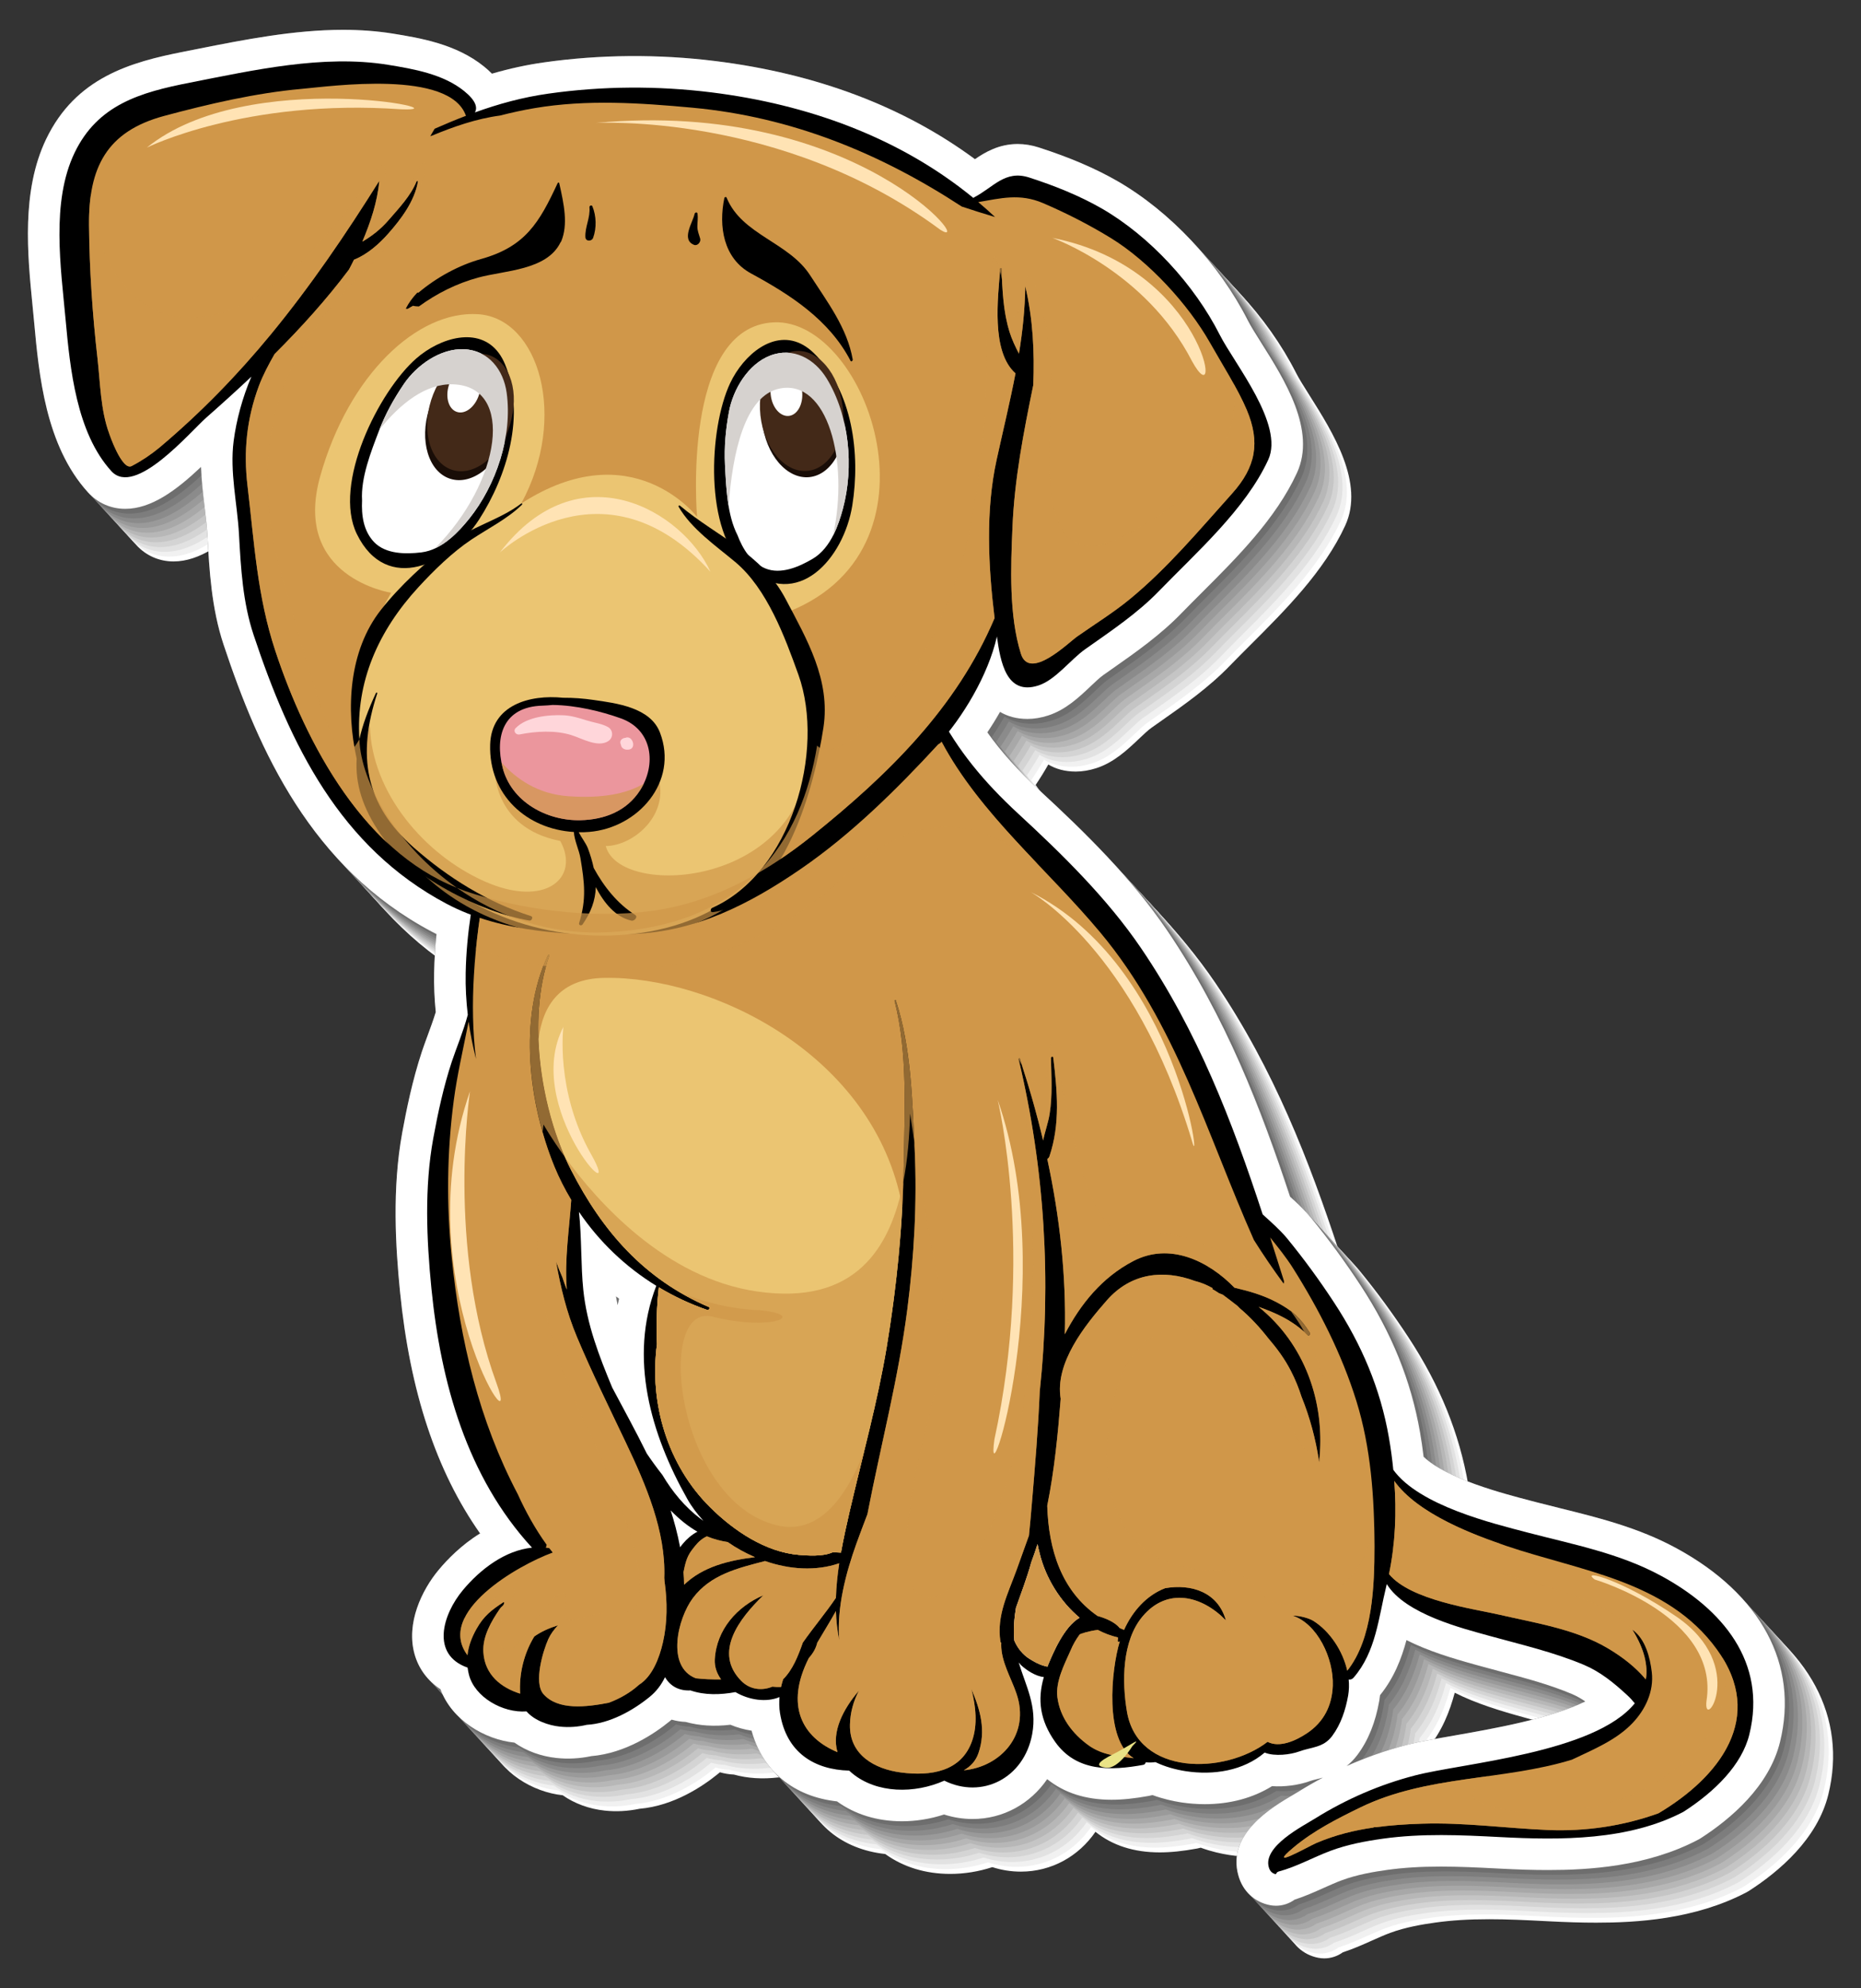 <?xml version="1.0" encoding="utf-8"?>
<!-- Generator: Adobe Illustrator 27.5.0, SVG Export Plug-In . SVG Version: 6.00 Build 0)  -->
<svg version="1.1" id="Layer_1" xmlns="http://www.w3.org/2000/svg" xmlns:xlink="http://www.w3.org/1999/xlink" x="0px" y="0px"
	 viewBox="0 0 285.966 305.442" style="enable-background:new 0 0 285.966 305.442;" xml:space="preserve">
<rect x="0" y="0" width="285.966" height="305.442" fill="#333333" stroke="none"/>
<g>
	<g>
		<path style="fill:#FFFFFF;" d="M216.025,277.652c1.653-2.225,2.743-4.928,3.339-8.302c0.046-0.277,0.084-0.557,0.114-0.838
			c2.145-2.65,3.287-5.586,4.061-8.461c3.275,1.658,7.054,2.803,10.631,3.786l0.825,0.228c1.027,0.285,2.06,0.561,3.094,0.836
			c3.83,1.022,7.449,1.986,10.844,3.416c0.72,0.305,1.413,0.701,2.083,1.156c-5.423,2.659-14.252,4.205-20.077,5.225
			c-2.912,0.51-5.426,0.95-7.309,1.442c-3.169,0.82-6.271,1.908-9.282,3.251C214.93,278.932,215.499,278.362,216.025,277.652z
			 M102.547,207.605c-0.082,0.326-0.16,0.652-0.232,0.982c-0.092-0.444-0.174-0.891-0.245-1.341
			C102.228,207.367,102.387,207.487,102.547,207.605z M264.995,245.92c-5.797-3.146-11.905-4.661-17.812-6.126
			c-1.27-0.315-2.54-0.631-3.803-0.961l-0.856-0.225c-3.967-1.033-12.862-3.352-16.352-6.732c-0.153-1.284-0.339-2.547-0.552-3.766
			c-1.371-7.9-4.364-15.291-9.152-22.59c-2.34-3.572-4.863-7.016-7.502-10.238c-1.031-1.256-2.183-2.335-3.316-3.365
			c-4.435-13.41-9.843-27.587-18.901-40.921c-5.472-8.05-12.641-15.076-19.573-21.469c-3.285-3.029-5.895-5.923-8.039-8.931
			c0.691-1.027,1.344-2.081,1.948-3.146c1.136,0.675,2.521,1.084,4.217,1.084c1.018,0,2.08-0.177,3.15-0.521
			c2.719-0.869,4.754-2.797,6.549-4.497c0.734-0.696,1.429-1.354,1.964-1.731l1.32-0.928c3.666-2.57,7.457-5.228,10.725-8.613
			c1.011-1.043,2.077-2.107,3.167-3.195c5.294-5.285,11.296-11.275,14.532-18.31c3.005-6.537-1.902-14.316-5.486-19.996
			c-0.833-1.321-1.62-2.569-2.04-3.397c-4.425-8.745-11.932-16.766-20.089-21.459c-3.387-1.94-7.323-3.624-12.034-5.146
			c-1.097-0.354-2.194-0.534-3.264-0.534c-2.855,0-4.964,1.233-6.565,2.331c-10.939-8.073-24.336-13.14-39.886-15.074
			c-8.739-1.087-17.71-1.017-26.309,0.199c-2.634,0.37-5.287,0.944-8.027,1.74c-0.357-0.365-0.762-0.734-1.22-1.104
			c-4.296-3.478-9.909-4.389-14.012-5.055c-2.387-0.384-4.957-0.579-7.64-0.579c-7.554,0-15.295,1.535-22.125,2.89l-2.339,0.463
			c-8.219,1.612-16.624,3.979-21.166,13.438c-3.833,7.989-2.866,17.75-2.088,25.593c0.087,0.876,0.172,1.733,0.248,2.568
			c0.733,7.99,1.736,18.933,8.281,26.116c1.479,1.626,3.509,2.521,5.716,2.521c4.015,0,7.829-2.831,11.645-6.439
			c0.065,2.093,0.308,4.123,0.545,6.114c0.189,1.579,0.367,3.071,0.446,4.519c0.282,5.179,0.603,11.049,2.481,16.693
			c5.42,16.287,13.459,34.261,31.982,44.071c0.239,0.128,0.482,0.252,0.728,0.375c-0.207,2.007-0.327,3.952-0.365,5.878
			c-0.04,1.99,0.042,3.995,0.251,6.102c-0.367,1.206-0.837,2.482-1.262,3.634c-0.324,0.881-0.628,1.707-0.869,2.439
			c-1.465,4.43-2.385,8.981-3.024,12.46c-1.58,8.664-1.012,17.587-0.34,24.395c1.527,15.363,5.569,27.599,12.308,37.166
			c-2.848,1.749-5.011,3.98-6.335,5.564c-2.66,3.175-5.043,8.241-3.748,12.939c0.622,2.262,2.008,4.127,3.993,5.433
			c1.758,4.751,6.785,7.725,11.37,8.204c1.786,1.265,4.074,2.112,6.476,2.36c1.741,0.186,3.536,0.091,5.329-0.284
			c5.281-0.444,9.769-3.505,11.998-5.315c0.117-0.095,0.233-0.192,0.348-0.291c0.689,0.199,1.412,0.318,2.16,0.354
			c2.08,0.579,4.365,0.728,6.874,0.432c1.046,0.435,2.146,0.742,3.25,0.907c1.689,6.192,6.438,10.129,13.126,10.865
			c2.763,2.003,6.193,3.056,9.984,3.056c2.175,0,4.376-0.357,6.469-1.04c1.428,0.459,2.893,0.691,4.379,0.691
			c4.71,0,8.882-2.344,11.469-6.12c2.609,2.104,5.915,3.164,9.87,3.164c1.711,0,3.549-0.19,5.771-0.596
			c0.181-0.032,0.359-0.075,0.535-0.126c1.64,0.607,3.207,0.938,4.363,1.119c1.226,0.188,2.461,0.282,3.671,0.282
			c3.892,0,7.42-0.951,10.346-2.771c1.861,0.142,4.107-0.154,5.805-0.77c0.297-0.11,0.669-0.201,1.099-0.307
			c0.27-0.066,0.57-0.141,0.895-0.231c-1.265,0.67-2.512,1.386-3.736,2.148c-0.197,0.123-0.449,0.27-0.738,0.439
			c-3.349,1.967-10.316,6.056-8.5,12.452c0.655,2.386,2.466,4.087,4.842,4.552c0.313,0.062,0.625,0.092,0.935,0.092
			c1.04,0,2.035-0.337,2.852-0.931c1.603-0.52,3.048-1.166,4.455-1.796c0.976-0.436,1.898-0.849,2.802-1.185
			c2.375-0.881,4.983-1.315,6.989-1.594c2.459-0.343,5.147-0.51,8.218-0.51c2.848,0,5.7,0.137,8.866,0.302
			c3.026,0.158,5.371,0.228,7.603,0.228c0,0,0.001,0,0.002,0c6.11,0,15.152-0.483,23.108-4.671c0.126-0.066,0.248-0.137,0.368-0.214
			c4.638-2.986,10.518-7.977,12.189-14.786C283.855,263.854,278.044,252.997,264.995,245.92z"/>
		<path style="fill:#F1F1F1;" d="M215.352,276.917c1.652-2.225,2.758-4.925,3.338-8.301c0.048-0.277,0.084-0.558,0.114-0.839
			c2.146-2.65,3.287-5.586,4.064-8.461c3.273,1.659,7.052,2.803,10.629,3.786l0.825,0.228c1.028,0.285,2.061,0.561,3.094,0.837
			c3.831,1.021,7.449,1.986,10.845,3.415c0.72,0.305,1.413,0.701,2.083,1.156c-5.424,2.66-14.253,4.206-20.078,5.225
			c-2.911,0.51-5.426,0.95-7.309,1.443c-3.169,0.82-6.27,1.907-9.282,3.251C214.256,278.196,214.824,277.627,215.352,276.917z
			 M101.873,206.87c-0.083,0.326-0.16,0.653-0.233,0.981c-0.092-0.443-0.173-0.891-0.244-1.339
			C101.554,206.633,101.713,206.752,101.873,206.87z M264.32,245.185c-5.796-3.146-11.905-4.661-17.813-6.126
			c-1.27-0.315-2.539-0.631-3.803-0.961l-0.855-0.225c-3.968-1.033-12.863-3.352-16.353-6.731c-0.153-1.285-0.338-2.548-0.552-3.767
			c-1.37-7.9-4.364-15.291-9.151-22.59c-2.341-3.572-4.863-7.016-7.503-10.238c-1.031-1.256-2.182-2.335-3.316-3.365
			c-4.434-13.41-9.843-27.586-18.901-40.921c-5.472-8.05-12.641-15.076-19.573-21.469c-3.285-3.029-5.894-5.922-8.038-8.931
			c0.691-1.027,1.343-2.08,1.948-3.146c1.135,0.675,2.52,1.084,4.216,1.084c1.017,0,2.08-0.176,3.15-0.521
			c2.719-0.87,4.754-2.798,6.549-4.498c0.735-0.696,1.429-1.353,1.964-1.731l1.32-0.928c3.666-2.569,7.457-5.228,10.725-8.613
			c1.011-1.043,2.078-2.107,3.167-3.195c5.294-5.284,11.297-11.275,14.532-18.31c3.006-6.537-1.901-14.316-5.485-19.995
			c-0.834-1.322-1.621-2.569-2.041-3.398c-4.425-8.745-11.932-16.766-20.089-21.458c-3.386-1.941-7.323-3.625-12.033-5.146
			c-1.098-0.354-2.195-0.535-3.265-0.535c-2.855,0-4.964,1.233-6.565,2.332c-10.939-8.074-24.335-13.141-39.886-15.075
			c-8.739-1.087-17.71-1.018-26.31,0.2c-2.633,0.369-5.286,0.943-8.026,1.74c-0.357-0.366-0.762-0.735-1.221-1.104
			c-4.296-3.478-9.909-4.389-14.012-5.055c-2.387-0.385-4.957-0.58-7.64-0.58c-7.554,0-15.295,1.535-22.124,2.89l-2.339,0.463
			c-8.22,1.613-16.625,3.979-21.167,13.439c-3.833,7.989-2.865,17.75-2.088,25.594c0.087,0.875,0.173,1.732,0.248,2.568
			c0.733,7.989,1.736,18.934,8.281,26.115c1.479,1.627,3.51,2.521,5.716,2.521c4.016,0,7.829-2.831,11.646-6.439
			c0.065,2.093,0.308,4.124,0.546,6.115c0.188,1.579,0.366,3.07,0.446,4.519c0.282,5.179,0.603,11.049,2.479,16.692
			c5.421,16.287,13.459,34.261,31.982,44.071c0.24,0.128,0.482,0.252,0.728,0.375c-0.206,2.008-0.326,3.952-0.364,5.878
			c-0.041,1.99,0.041,3.996,0.25,6.103c-0.367,1.206-0.837,2.481-1.261,3.633c-0.325,0.881-0.628,1.707-0.87,2.439
			c-1.464,4.429-2.385,8.98-3.024,12.459c-1.58,8.665-1.012,17.587-0.34,24.395c1.528,15.363,5.57,27.599,12.308,37.166
			c-2.848,1.749-5.01,3.98-6.334,5.563c-2.661,3.176-5.044,8.241-3.749,12.939c0.623,2.262,2.008,4.128,3.993,5.433
			c1.758,4.751,6.785,7.726,11.37,8.205c1.786,1.264,4.074,2.112,6.477,2.36c1.741,0.186,3.536,0.09,5.328-0.285
			c5.282-0.444,9.77-3.505,11.998-5.315c0.117-0.095,0.234-0.192,0.348-0.291c0.689,0.199,1.412,0.318,2.161,0.354
			c2.08,0.579,4.364,0.727,6.873,0.432c1.047,0.436,2.146,0.742,3.25,0.908c1.689,6.192,6.438,10.128,13.126,10.865
			c2.764,2.002,6.193,3.055,9.984,3.055c2.175,0,4.377-0.356,6.469-1.039c1.428,0.458,2.894,0.69,4.38,0.69
			c4.709,0,8.881-2.344,11.468-6.119c2.61,2.103,5.915,3.164,9.871,3.164c1.711,0,3.547-0.195,5.77-0.597
			c0.181-0.032,0.36-0.074,0.535-0.126c1.64,0.606,3.207,0.938,4.363,1.119c1.226,0.188,2.461,0.282,3.672,0.282
			c3.891,0,7.42-0.951,10.345-2.771c1.861,0.141,4.108-0.15,5.805-0.771c0.298-0.108,0.669-0.201,1.099-0.307
			c0.271-0.066,0.57-0.141,0.895-0.231c-1.265,0.67-2.511,1.386-3.736,2.148c-0.196,0.123-0.448,0.27-0.737,0.438
			c-3.349,1.967-10.289,6.049-8.501,12.452c0.666,2.383,2.467,4.087,4.843,4.553c0.313,0.061,0.625,0.091,0.934,0.091
			c1.04,0,2.036-0.337,2.853-0.931c1.602-0.519,3.047-1.166,4.455-1.796c0.976-0.436,1.897-0.849,2.802-1.185
			c2.375-0.881,4.982-1.315,6.988-1.595c2.46-0.343,5.147-0.51,8.218-0.51c2.848,0,5.701,0.137,8.866,0.302
			c3.027,0.158,5.371,0.229,7.604,0.229h0.001c6.109,0,15.153-0.484,23.109-4.672c0.126-0.065,0.248-0.137,0.367-0.214
			c4.638-2.986,10.517-7.977,12.189-14.785C283.182,263.118,277.37,252.263,264.32,245.185z"/>
		<path style="fill:#E2E2E2;" d="M214.677,276.183c1.653-2.224,2.76-4.925,3.339-8.301c0.048-0.278,0.084-0.557,0.115-0.838
			c2.145-2.651,3.287-5.587,4.061-8.462c3.274,1.659,7.055,2.804,10.631,3.786l0.824,0.228c1.028,0.285,2.061,0.562,3.094,0.836
			c3.832,1.021,7.45,1.987,10.845,3.416c0.72,0.305,1.413,0.702,2.084,1.156c-5.424,2.659-14.254,4.205-20.078,5.225
			c-2.912,0.509-5.426,0.949-7.31,1.442c-3.168,0.819-6.271,1.908-9.282,3.251C213.582,277.463,214.15,276.893,214.677,276.183z
			 M101.198,206.135c-0.081,0.327-0.159,0.653-0.233,0.982c-0.092-0.444-0.173-0.89-0.244-1.34
			C100.88,205.898,101.039,206.017,101.198,206.135z M263.647,244.449c-5.797-3.145-11.906-4.659-17.813-6.126
			c-1.27-0.314-2.539-0.631-3.803-0.96l-0.856-0.224c-3.967-1.035-12.863-3.352-16.352-6.732c-0.153-1.285-0.339-2.548-0.553-3.767
			c-1.37-7.901-4.363-15.291-9.151-22.59c-2.341-3.572-4.863-7.016-7.502-10.237c-1.032-1.256-2.183-2.335-3.316-3.366
			c-4.435-13.41-9.843-27.586-18.902-40.922c-5.471-8.05-12.64-15.074-19.573-21.468c-3.285-3.03-5.893-5.922-8.038-8.931
			c0.691-1.027,1.343-2.081,1.948-3.146c1.135,0.673,2.52,1.083,4.217,1.083c1.018,0,2.081-0.176,3.15-0.521
			c2.719-0.87,4.753-2.798,6.548-4.499c0.735-0.695,1.429-1.353,1.964-1.731l1.32-0.927c3.666-2.569,7.458-5.228,10.726-8.613
			c1.011-1.043,2.077-2.108,3.167-3.195c5.294-5.285,11.296-11.275,14.531-18.311c3.006-6.537-1.901-14.315-5.485-19.995
			c-0.834-1.321-1.621-2.569-2.04-3.397c-4.424-8.746-11.932-16.766-20.088-21.459c-3.388-1.94-7.324-3.623-12.035-5.145
			c-1.096-0.354-2.195-0.535-3.264-0.535c-2.855,0-4.964,1.234-6.566,2.331c-10.937-8.072-24.335-13.141-39.886-15.075
			c-8.739-1.085-17.71-1.016-26.309,0.2c-2.634,0.369-5.287,0.944-8.027,1.74c-0.357-0.366-0.762-0.735-1.22-1.104
			c-4.295-3.478-9.909-4.389-14.012-5.055c-2.386-0.385-4.958-0.579-7.641-0.579c-7.554,0-15.293,1.536-22.124,2.891l-2.339,0.461
			c-8.22,1.613-16.625,3.979-21.166,13.439c-3.833,7.989-2.866,17.75-2.089,25.593c0.089,0.875,0.173,1.733,0.25,2.568
			c0.731,7.991,1.735,18.934,8.279,26.117c1.479,1.625,3.51,2.521,5.717,2.521c4.015,0,7.828-2.833,11.645-6.439
			c0.065,2.091,0.309,4.122,0.547,6.113c0.188,1.58,0.366,3.072,0.445,4.52c0.282,5.179,0.603,11.048,2.48,16.692
			c5.42,16.287,13.458,34.261,31.982,44.071c0.239,0.127,0.481,0.252,0.729,0.376c-0.208,2.006-0.328,3.95-0.366,5.876
			c-0.041,1.99,0.042,3.997,0.25,6.102c-0.366,1.208-0.835,2.484-1.26,3.635c-0.326,0.881-0.629,1.706-0.869,2.439
			c-1.465,4.43-2.387,8.98-3.025,12.458c-1.58,8.665-1.012,17.588-0.341,24.396c1.528,15.361,5.57,27.599,12.308,37.165
			c-2.846,1.749-5.009,3.98-6.334,5.563c-2.66,3.176-5.043,8.242-3.748,12.941c0.622,2.261,2.007,4.127,3.992,5.433
			c1.759,4.749,6.786,7.724,11.371,8.203c1.786,1.266,4.075,2.108,6.476,2.36c1.741,0.183,3.536,0.091,5.328-0.284
			c5.282-0.445,9.771-3.505,11.998-5.316c0.118-0.095,0.234-0.191,0.349-0.289c0.689,0.198,1.412,0.317,2.16,0.352
			c2.08,0.58,4.366,0.729,6.873,0.433c1.048,0.436,2.146,0.742,3.25,0.907c1.69,6.193,6.438,10.128,13.127,10.866
			c2.763,2.001,6.193,3.054,9.983,3.054c2.176,0,4.377-0.355,6.47-1.038c1.427,0.459,2.893,0.689,4.379,0.689
			c4.71,0,8.883-2.343,11.469-6.118c2.609,2.103,5.914,3.163,9.87,3.163c1.712,0,3.549-0.191,5.77-0.595
			c0.182-0.033,0.36-0.076,0.535-0.126c1.641,0.605,3.209,0.938,4.363,1.117c1.227,0.188,2.461,0.282,3.673,0.282
			c3.892,0,7.419-0.95,10.344-2.77c1.862,0.142,4.108-0.149,5.805-0.771c0.298-0.108,0.669-0.201,1.1-0.307
			c0.271-0.067,0.57-0.14,0.894-0.232c-1.265,0.67-2.511,1.388-3.735,2.149c-0.197,0.123-0.449,0.27-0.738,0.439
			c-3.355,1.958-10.287,6.047-8.5,12.451c0.665,2.384,2.466,4.095,4.843,4.554c0.313,0.061,0.625,0.09,0.933,0.09
			c1.04,0,2.036-0.335,2.853-0.929c1.602-0.521,3.047-1.167,4.455-1.798c0.977-0.436,1.898-0.849,2.802-1.184
			c2.375-0.881,4.983-1.315,6.99-1.595c2.459-0.343,5.147-0.509,8.217-0.509c2.847,0,5.701,0.136,8.866,0.301
			c3.027,0.158,5.372,0.229,7.604,0.229c0,0,0.001,0,0.003,0c6.108,0,15.164-0.462,23.107-4.671
			c0.126-0.067,0.249-0.138,0.367-0.214c4.639-2.987,10.518-7.978,12.189-14.786C282.507,262.383,276.695,251.528,263.647,244.449z"
			/>
		<path style="fill:#D4D4D4;" d="M214.003,275.446c1.653-2.224,2.752-4.925,3.338-8.3c0.048-0.278,0.085-0.557,0.114-0.839
			c2.146-2.65,3.288-5.586,4.063-8.461c3.274,1.659,7.053,2.804,10.63,3.787l0.825,0.228c1.027,0.284,2.06,0.561,3.094,0.835
			c3.83,1.022,7.449,1.987,10.844,3.416c0.721,0.305,1.414,0.701,2.083,1.156c-5.423,2.659-14.252,4.205-20.077,5.225
			c-2.912,0.51-5.426,0.951-7.309,1.443c-3.169,0.82-6.271,1.908-9.282,3.251C212.907,276.727,213.476,276.157,214.003,275.446z
			 M100.523,205.4c-0.082,0.325-0.16,0.653-0.232,0.981c-0.092-0.443-0.173-0.891-0.244-1.34
			C100.205,205.162,100.363,205.282,100.523,205.4z M262.972,243.714c-5.797-3.145-11.905-4.659-17.813-6.126
			c-1.27-0.314-2.54-0.631-3.803-0.96l-0.856-0.224c-3.967-1.034-12.862-3.352-16.352-6.733c-0.153-1.284-0.339-2.546-0.552-3.766
			c-1.371-7.899-4.364-15.291-9.151-22.589c-2.341-3.573-4.863-7.016-7.502-10.239c-1.032-1.255-2.184-2.335-3.317-3.365
			c-4.433-13.411-9.843-27.587-18.901-40.921c-5.472-8.049-12.641-15.076-19.573-21.469c-3.284-3.029-5.895-5.922-8.039-8.931
			c0.692-1.027,1.344-2.08,1.949-3.146c1.135,0.674,2.52,1.084,4.216,1.084c1.018,0,2.08-0.178,3.15-0.521
			c2.719-0.87,4.755-2.798,6.549-4.498c0.735-0.696,1.429-1.354,1.964-1.732l1.32-0.927c3.666-2.57,7.457-5.229,10.725-8.613
			c1.011-1.042,2.077-2.107,3.167-3.194c5.294-5.286,11.296-11.275,14.532-18.311c3.005-6.537-1.902-14.315-5.486-19.995
			c-0.833-1.322-1.62-2.57-2.04-3.397c-4.424-8.746-11.932-16.767-20.089-21.459c-3.387-1.94-7.323-3.624-12.033-5.146
			c-1.098-0.354-2.195-0.535-3.265-0.535c-2.855,0-4.964,1.233-6.566,2.331c-10.938-8.072-24.336-13.14-39.886-15.074
			c-8.739-1.086-17.71-1.018-26.31,0.199c-2.634,0.371-5.287,0.944-8.027,1.74c-0.356-0.365-0.762-0.734-1.22-1.104
			c-4.295-3.479-9.909-4.389-14.012-5.055c-2.387-0.385-4.956-0.578-7.64-0.578c-7.554,0-15.295,1.535-22.125,2.89l-2.339,0.461
			c-8.218,1.613-16.624,3.979-21.166,13.439C8.649,35.24,9.616,45,10.394,52.843c0.087,0.876,0.172,1.732,0.248,2.569
			c0.733,7.989,1.736,18.934,8.281,26.116c1.479,1.625,3.51,2.521,5.717,2.521c4.015,0,7.828-2.832,11.646-6.439
			c0.064,2.092,0.307,4.123,0.546,6.113c0.188,1.58,0.365,3.072,0.444,4.519c0.283,5.179,0.603,11.049,2.48,16.693
			c5.42,16.288,13.459,34.26,31.982,44.072c0.239,0.127,0.482,0.252,0.729,0.375c-0.207,2.006-0.328,3.951-0.365,5.877
			c-0.041,1.99,0.041,3.996,0.25,6.102c-0.366,1.206-0.837,2.483-1.26,3.634c-0.326,0.881-0.63,1.707-0.871,2.438
			c-1.464,4.431-2.384,8.983-3.024,12.461c-1.58,8.664-1.012,17.587-0.339,24.393c1.526,15.363,5.568,27.6,12.307,37.167
			c-2.848,1.749-5.01,3.98-6.335,5.563c-2.66,3.175-5.043,8.241-3.748,12.939c0.622,2.261,2.009,4.128,3.993,5.433
			c1.758,4.75,6.785,7.725,11.37,8.204c1.786,1.266,4.074,2.112,6.477,2.36c1.74,0.186,3.536,0.091,5.328-0.284
			c5.281-0.445,9.77-3.505,11.998-5.315c0.117-0.096,0.233-0.193,0.348-0.291c0.689,0.198,1.412,0.318,2.16,0.353
			c2.08,0.577,4.365,0.728,6.874,0.431c1.047,0.435,2.146,0.742,3.25,0.907c1.689,6.193,6.438,10.129,13.126,10.865
			c2.764,2.003,6.193,3.056,9.984,3.056c2.175,0,4.376-0.355,6.469-1.04c1.428,0.459,2.893,0.691,4.379,0.691
			c4.71,0,8.882-2.343,11.47-6.119c2.608,2.103,5.914,3.163,9.869,3.163c1.711,0,3.549-0.195,5.771-0.596
			c0.181-0.032,0.359-0.074,0.535-0.125c1.64,0.607,3.208,0.938,4.363,1.117c1.226,0.189,2.461,0.283,3.671,0.283
			c3.892,0,7.42-0.951,10.346-2.77c1.861,0.141,4.108-0.149,5.805-0.771c0.297-0.109,0.669-0.201,1.099-0.308
			c0.27-0.065,0.57-0.139,0.895-0.23c-1.265,0.67-2.512,1.387-3.736,2.148c-0.197,0.123-0.449,0.27-0.738,0.439
			c-3.349,1.967-10.289,6.048-8.5,12.451c0.666,2.384,2.467,4.089,4.843,4.553c0.313,0.061,0.625,0.092,0.935,0.092
			c1.039,0,2.034-0.336,2.851-0.931c1.602-0.52,3.049-1.165,4.455-1.796c0.976-0.436,1.899-0.849,2.804-1.185
			c2.373-0.881,4.982-1.315,6.987-1.595c2.459-0.343,5.148-0.51,8.218-0.51c2.848,0,5.7,0.138,8.866,0.301
			c3.026,0.159,5.371,0.229,7.605,0.229c0,0,0,0,0.002,0c6.109,0,15.151-0.484,23.107-4.671c0.127-0.066,0.249-0.137,0.368-0.214
			c4.63-2.997,10.518-7.978,12.188-14.785C281.832,261.648,276.021,250.793,262.972,243.714z"/>
		<path style="fill:#C5C5C5;" d="M213.329,274.713c1.653-2.225,2.758-4.925,3.338-8.301c0.048-0.278,0.084-0.558,0.115-0.839
			c2.146-2.65,3.286-5.586,4.062-8.461c3.273,1.659,7.053,2.803,10.63,3.786l0.825,0.228c1.028,0.285,2.061,0.561,3.093,0.836
			c3.831,1.021,7.45,1.987,10.846,3.416c0.72,0.305,1.412,0.701,2.083,1.156c-5.424,2.659-14.253,4.205-20.077,5.225
			c-2.913,0.51-5.427,0.95-7.311,1.442c-3.168,0.821-6.27,1.908-9.281,3.252C212.233,275.992,212.802,275.423,213.329,274.713z
			 M99.85,204.666c-0.082,0.326-0.159,0.652-0.233,0.981c-0.091-0.444-0.172-0.891-0.243-1.341
			C99.531,204.429,99.69,204.548,99.85,204.666z M262.298,242.98c-5.796-3.146-11.905-4.661-17.812-6.126
			c-1.27-0.315-2.539-0.631-3.802-0.961l-0.856-0.225c-3.968-1.033-12.863-3.352-16.352-6.732c-0.154-1.284-0.34-2.547-0.554-3.766
			c-1.37-7.9-4.363-15.291-9.15-22.59c-2.341-3.572-4.863-7.016-7.503-10.238c-1.032-1.256-2.182-2.335-3.316-3.365
			c-4.434-13.41-9.843-27.586-18.901-40.921c-5.473-8.05-12.642-15.076-19.573-21.469c-3.285-3.029-5.893-5.923-8.038-8.931
			c0.691-1.027,1.343-2.081,1.948-3.146c1.135,0.675,2.519,1.084,4.216,1.084c1.018,0,2.08-0.177,3.151-0.521
			c2.718-0.869,4.753-2.797,6.547-4.497c0.736-0.696,1.43-1.354,1.965-1.731l1.32-0.928c3.666-2.57,7.457-5.228,10.725-8.613
			c1.011-1.043,2.078-2.108,3.166-3.195c5.296-5.285,11.297-11.275,14.533-18.31c3.006-6.537-1.902-14.316-5.485-19.996
			c-0.834-1.321-1.621-2.568-2.042-3.397c-4.424-8.745-11.931-16.766-20.087-21.459c-3.387-1.94-7.325-3.624-12.034-5.146
			c-1.098-0.354-2.195-0.534-3.265-0.534c-2.855,0-4.964,1.233-6.565,2.331c-10.938-8.073-24.335-13.14-39.887-15.074
			c-8.739-1.087-17.709-1.018-26.309,0.2c-2.633,0.369-5.286,0.943-8.026,1.739c-0.357-0.365-0.763-0.734-1.222-1.104
			c-4.295-3.477-9.908-4.389-14.011-5.055c-2.386-0.384-4.957-0.579-7.64-0.579c-7.554,0-15.295,1.535-22.124,2.89l-2.34,0.463
			c-8.219,1.613-16.624,3.979-21.166,13.438c-3.833,7.989-2.866,17.75-2.088,25.594c0.087,0.875,0.173,1.732,0.248,2.567
			c0.733,7.99,1.736,18.935,8.281,26.116c1.479,1.627,3.509,2.521,5.716,2.521c4.016,0,7.829-2.831,11.645-6.439
			c0.065,2.093,0.308,4.124,0.546,6.115c0.188,1.579,0.366,3.07,0.446,4.518c0.281,5.179,0.602,11.049,2.479,16.693
			c5.421,16.287,13.459,34.261,31.982,44.071c0.24,0.128,0.482,0.252,0.727,0.375c-0.206,2.008-0.327,3.952-0.364,5.878
			c-0.041,1.99,0.042,3.995,0.25,6.102c-0.366,1.207-0.837,2.482-1.261,3.634c-0.325,0.881-0.628,1.707-0.87,2.438
			c-1.464,4.43-2.385,8.981-3.025,12.46c-1.58,8.664-1.011,17.587-0.339,24.395c1.527,15.363,5.57,27.599,12.308,37.166
			c-2.848,1.749-5.01,3.98-6.334,5.563c-2.661,3.175-5.043,8.241-3.749,12.939c0.623,2.262,2.008,4.127,3.993,5.433
			c1.758,4.751,6.785,7.726,11.37,8.204c1.786,1.265,4.074,2.112,6.477,2.361c1.741,0.186,3.536,0.09,5.328-0.285
			c5.282-0.444,9.763-3.514,11.997-5.315c0.118-0.095,0.235-0.192,0.349-0.291c0.689,0.199,1.412,0.318,2.16,0.354
			c2.08,0.579,4.365,0.727,6.873,0.432c1.048,0.435,2.146,0.742,3.251,0.908c1.69,6.191,6.438,10.128,13.125,10.864
			c2.765,2.003,6.193,3.056,9.985,3.056c2.175,0,4.377-0.356,6.469-1.039c1.427,0.458,2.894,0.69,4.38,0.69
			c4.709,0,8.881-2.344,11.468-6.119c2.609,2.103,5.915,3.163,9.871,3.163c1.711,0,3.547-0.195,5.77-0.596
			c0.181-0.032,0.36-0.074,0.535-0.126c1.64,0.606,3.208,0.938,4.363,1.119c1.225,0.188,2.461,0.282,3.672,0.282
			c3.891,0,7.42-0.951,10.345-2.771c1.861,0.141,4.108-0.15,5.805-0.771c0.298-0.109,0.669-0.201,1.098-0.307
			c0.271-0.066,0.571-0.141,0.895-0.231c-1.265,0.67-2.513,1.383-3.737,2.148c-0.195,0.123-0.447,0.27-0.736,0.438
			c-3.349,1.967-10.289,6.049-8.501,12.452c0.666,2.383,2.467,4.087,4.843,4.553c0.313,0.061,0.625,0.091,0.934,0.091
			c1.04,0,2.036-0.337,2.852-0.931c1.602-0.519,3.047-1.166,4.455-1.796c0.976-0.436,1.897-0.849,2.802-1.185
			c2.375-0.882,4.982-1.315,6.989-1.595c2.459-0.343,5.147-0.51,8.217-0.51c2.848,0,5.7,0.137,8.866,0.302
			c3.027,0.158,5.371,0.228,7.605,0.228c0,0,0,0,0.002,0c6.109,0,15.152-0.483,23.108-4.671c0.126-0.066,0.248-0.137,0.366-0.214
			c4.639-2.986,10.518-7.977,12.189-14.786C281.159,260.914,275.348,250.058,262.298,242.98z"/>
		<path style="fill:#B7B7B7;" d="M212.655,273.979c1.652-2.225,2.757-4.925,3.337-8.301c0.048-0.277,0.085-0.559,0.115-0.839
			c2.145-2.65,3.287-5.587,4.061-8.461c3.275,1.658,7.054,2.803,10.631,3.786l0.824,0.227c1.028,0.286,2.061,0.561,3.094,0.838
			c3.832,1.021,7.45,1.985,10.846,3.416c0.719,0.304,1.412,0.7,2.082,1.155c-5.423,2.66-14.253,4.206-20.077,5.225
			c-2.912,0.51-5.426,0.949-7.309,1.442c-3.168,0.82-6.27,1.907-9.282,3.251C211.559,275.257,212.128,274.689,212.655,273.979z
			 M99.176,203.932c-0.082,0.326-0.16,0.653-0.233,0.981c-0.092-0.444-0.173-0.891-0.244-1.34
			C98.856,203.693,99.016,203.814,99.176,203.932z M261.623,242.245c-5.796-3.145-11.905-4.66-17.812-6.125
			c-1.268-0.315-2.539-0.631-3.802-0.961l-0.857-0.226c-3.967-1.032-12.863-3.35-16.352-6.73c-0.153-1.285-0.339-2.548-0.553-3.767
			c-1.37-7.9-4.363-15.291-9.151-22.59c-2.341-3.572-4.863-7.016-7.502-10.238c-1.032-1.256-2.183-2.335-3.315-3.365
			c-4.436-13.411-9.844-27.586-18.902-40.922c-5.471-8.049-12.64-15.074-19.574-21.468c-3.285-3.03-5.894-5.923-8.038-8.931
			c0.691-1.028,1.343-2.081,1.948-3.146c1.136,0.675,2.52,1.084,4.217,1.084c1.017,0,2.08-0.176,3.15-0.521
			c2.719-0.87,4.753-2.799,6.549-4.498c0.734-0.697,1.428-1.354,1.963-1.731l1.321-0.929c3.665-2.568,7.456-5.227,10.725-8.612
			c1.012-1.044,2.077-2.108,3.168-3.195c5.293-5.284,11.295-11.275,14.53-18.31c3.007-6.538-1.901-14.315-5.485-19.996
			c-0.834-1.321-1.621-2.569-2.04-3.398c-4.425-8.745-11.932-16.767-20.089-21.459c-3.387-1.941-7.323-3.625-12.034-5.146
			c-1.097-0.354-2.194-0.534-3.265-0.534c-2.855,0-4.963,1.232-6.565,2.332c-10.938-8.075-24.335-13.141-39.886-15.075
			c-8.739-1.086-17.71-1.018-26.309,0.199c-2.634,0.37-5.287,0.944-8.027,1.741c-0.357-0.366-0.762-0.735-1.22-1.104
			c-4.296-3.479-9.91-4.39-14.013-5.055c-2.386-0.385-4.957-0.58-7.64-0.58c-7.553,0-15.294,1.535-22.124,2.891l-2.339,0.461
			c-8.22,1.614-16.624,3.979-21.167,13.439c-3.832,7.989-2.865,17.75-2.087,25.594c0.087,0.875,0.172,1.731,0.248,2.567
			c0.732,7.99,1.736,18.935,8.28,26.115c1.48,1.628,3.51,2.522,5.716,2.522c4.016,0,7.829-2.831,11.647-6.44
			c0.064,2.094,0.308,4.125,0.545,6.116c0.189,1.578,0.367,3.071,0.446,4.519c0.282,5.178,0.603,11.049,2.48,16.692
			c5.42,16.287,13.488,34.203,31.982,44.07c0.239,0.128,0.481,0.252,0.727,0.375c-0.207,2.009-0.327,3.952-0.365,5.879
			c-0.04,1.989,0.042,3.996,0.25,6.101c-0.366,1.206-0.836,2.482-1.261,3.633c-0.324,0.882-0.628,1.707-0.869,2.44
			c-1.465,4.429-2.386,8.98-3.024,12.458c-1.58,8.666-1.012,17.588-0.341,24.395c1.528,15.363,5.57,27.599,12.309,37.165
			c-2.848,1.75-5.011,3.98-6.335,5.564c-2.661,3.176-5.043,8.241-3.748,12.939c0.622,2.262,2.007,4.128,3.992,5.432
			c1.759,4.752,6.786,7.727,11.37,8.206c1.787,1.265,4.074,2.112,6.476,2.36c1.741,0.186,3.536,0.09,5.328-0.285
			c5.282-0.444,9.763-3.514,11.998-5.315c0.119-0.095,0.234-0.193,0.348-0.291c0.69,0.199,1.413,0.317,2.161,0.354
			c2.081,0.578,4.365,0.728,6.874,0.433c1.046,0.435,2.144,0.74,3.249,0.907c1.691,6.191,6.439,10.128,13.127,10.865
			c2.763,2.002,6.194,3.054,9.984,3.054c2.175,0,4.377-0.355,6.469-1.038c1.427,0.458,2.893,0.69,4.38,0.69
			c4.71,0,8.881-2.344,11.468-6.12c2.61,2.103,5.914,3.164,9.87,3.164c1.711,0,3.548-0.194,5.77-0.596
			c0.182-0.032,0.361-0.074,0.535-0.126c1.641,0.606,3.208,0.939,4.363,1.119c1.226,0.188,2.461,0.282,3.672,0.282
			c3.892,0,7.421-0.951,10.346-2.771c1.86,0.142,4.107-0.148,5.806-0.77c0.296-0.108,0.668-0.2,1.098-0.307
			c0.27-0.066,0.571-0.141,0.894-0.231c-1.265,0.669-2.511,1.386-3.735,2.148c-0.197,0.123-0.449,0.27-0.738,0.438
			c-3.355,1.958-10.29,6.05-8.501,12.453c0.666,2.383,2.467,4.087,4.843,4.553c0.314,0.061,0.625,0.091,0.934,0.091
			c1.04,0,2.036-0.337,2.854-0.931c1.601-0.519,3.047-1.167,4.454-1.796c0.976-0.438,1.898-0.849,2.802-1.185
			c2.375-0.88,4.982-1.315,6.989-1.594c2.459-0.343,5.148-0.51,8.219-0.51c2.846,0,5.7,0.137,8.866,0.302
			c3.025,0.157,5.37,0.228,7.602,0.228c0.001,0,0.001,0,0.001,0c6.11,0,15.153-0.483,23.109-4.67
			c0.126-0.066,0.248-0.138,0.367-0.215c4.64-2.986,10.518-7.977,12.189-14.786C280.484,260.179,274.673,249.323,261.623,242.245z"
			/>
		<path style="fill:#A8A8A8;" d="M211.98,273.243c1.652-2.224,2.757-4.925,3.338-8.301c0.047-0.277,0.084-0.558,0.114-0.838
			c2.145-2.65,3.287-5.587,4.063-8.461c3.275,1.657,7.053,2.802,10.63,3.785l0.826,0.227c1.026,0.286,2.059,0.561,3.094,0.838
			c3.829,1.022,7.448,1.985,10.843,3.416c0.721,0.304,1.414,0.701,2.083,1.155c-5.423,2.66-14.252,4.206-20.077,5.226
			c-2.912,0.51-5.425,0.949-7.309,1.441c-3.169,0.82-6.271,1.908-9.282,3.251C210.884,274.522,211.454,273.954,211.98,273.243z
			 M98.501,203.197c-0.082,0.325-0.159,0.651-0.232,0.98c-0.092-0.444-0.174-0.89-0.243-1.341
			C98.183,202.958,98.342,203.077,98.501,203.197z M260.949,241.51c-5.797-3.145-11.905-4.659-17.812-6.125
			c-1.27-0.315-2.54-0.631-3.803-0.96l-0.857-0.226c-3.967-1.033-12.861-3.351-16.351-6.731c-0.153-1.284-0.339-2.547-0.552-3.767
			c-1.371-7.9-4.364-15.291-9.151-22.589c-2.341-3.572-4.863-7.017-7.503-10.239c-1.03-1.255-2.183-2.334-3.316-3.365
			c-4.434-13.411-9.843-27.586-18.901-40.922c-5.472-8.05-12.641-15.074-19.573-21.468c-3.285-3.03-5.895-5.923-8.039-8.931
			c0.691-1.027,1.344-2.081,1.949-3.146c1.135,0.674,2.52,1.083,4.216,1.083c1.018,0,2.08-0.176,3.15-0.521
			c2.719-0.87,4.754-2.798,6.549-4.498c0.735-0.697,1.429-1.354,1.964-1.731l1.32-0.928c3.666-2.569,7.457-5.228,10.725-8.613
			c1.011-1.044,2.078-2.108,3.167-3.194c5.294-5.285,11.296-11.275,14.532-18.311c3.005-6.537-1.902-14.316-5.486-19.996
			c-0.833-1.32-1.62-2.569-2.039-3.397c-4.426-8.745-11.933-16.767-20.09-21.459c-3.386-1.94-7.323-3.624-12.034-5.146
			c-1.097-0.354-2.194-0.534-3.264-0.534c-2.855,0-4.964,1.233-6.565,2.332c-10.938-8.073-24.336-13.141-39.886-15.075
			c-8.739-1.086-17.71-1.017-26.31,0.199c-2.634,0.369-5.286,0.944-8.027,1.741c-0.356-0.365-0.762-0.735-1.22-1.104
			c-4.296-3.479-9.909-4.39-14.012-5.055c-2.387-0.385-4.957-0.58-7.64-0.58c-7.554,0-15.295,1.536-22.125,2.891l-2.339,0.461
			c-8.219,1.614-16.624,3.979-21.166,13.44C6.627,33.036,7.594,42.796,8.372,50.64c0.087,0.875,0.172,1.731,0.248,2.567
			c0.733,7.991,1.736,18.934,8.281,26.117c1.479,1.626,3.51,2.521,5.716,2.521c4.016,0,7.829-2.832,11.646-6.439
			c0.065,2.092,0.308,4.123,0.546,6.114c0.188,1.578,0.366,3.071,0.445,4.519c0.283,5.178,0.603,11.049,2.481,16.692
			c5.42,16.287,13.459,34.261,31.982,44.072c0.239,0.127,0.482,0.251,0.728,0.375c-0.206,2.007-0.327,3.951-0.364,5.878
			c-0.041,1.989,0.041,3.995,0.25,6.1c-0.367,1.207-0.837,2.484-1.261,3.634c-0.325,0.882-0.629,1.707-0.87,2.44
			c-1.464,4.43-2.385,8.98-3.024,12.458c-1.58,8.666-1.012,17.588-0.34,24.396c1.527,15.362,5.569,27.599,12.308,37.165
			c-2.848,1.749-5.01,3.98-6.334,5.564c-2.661,3.175-5.044,8.241-3.749,12.939c0.623,2.261,2.008,4.127,3.993,5.432
			c1.758,4.751,6.785,7.726,11.37,8.205c1.786,1.265,4.074,2.112,6.477,2.36c1.74,0.186,3.536,0.09,5.328-0.285
			c5.282-0.444,9.769-3.506,11.998-5.316c0.117-0.095,0.233-0.192,0.348-0.29c0.69,0.198,1.413,0.317,2.16,0.352
			c2.081,0.578,4.365,0.728,6.874,0.433c1.047,0.435,2.146,0.74,3.25,0.907c1.689,6.191,6.438,10.128,13.126,10.865
			c2.764,2.003,6.193,3.054,9.984,3.054c2.176,0,4.376-0.355,6.469-1.038c1.428,0.459,2.893,0.69,4.379,0.69
			c4.71,0,8.882-2.343,11.469-6.119c2.609,2.103,5.915,3.164,9.871,3.164c1.71,0,3.547-0.194,5.77-0.595
			c0.181-0.032,0.359-0.076,0.535-0.126c1.64,0.607,3.207,0.938,4.363,1.118c1.226,0.188,2.461,0.282,3.671,0.282
			c3.892,0,7.42-0.951,10.346-2.771c1.861,0.143,4.108-0.148,5.805-0.77c0.298-0.108,0.669-0.2,1.1-0.307
			c0.27-0.066,0.569-0.14,0.894-0.23c-1.265,0.668-2.512,1.386-3.736,2.147c-0.197,0.124-0.449,0.27-0.738,0.439
			c-3.353,1.958-10.29,6.049-8.5,12.452c0.666,2.383,2.467,4.087,4.842,4.553c0.313,0.06,0.626,0.091,0.935,0.091
			c1.04,0,2.035-0.337,2.852-0.93c1.602-0.52,3.048-1.167,4.455-1.796c0.976-0.438,1.898-0.85,2.803-1.186
			c2.375-0.88,4.982-1.314,6.988-1.593c2.459-0.344,5.147-0.51,8.218-0.51c2.848,0,5.7,0.136,8.866,0.301
			c3.026,0.157,5.371,0.228,7.604,0.228h0.001c6.111,0,15.153-0.483,23.11-4.67c0.125-0.066,0.248-0.138,0.367-0.214
			c4.638-2.987,10.518-7.977,12.189-14.787C279.81,259.443,273.998,248.588,260.949,241.51z"/>
		<path style="fill:#9A9A9A;" d="M211.306,272.508c1.653-2.224,2.758-4.925,3.338-8.301c0.048-0.277,0.085-0.557,0.115-0.838
			c2.146-2.65,3.286-5.586,4.061-8.461c3.274,1.658,7.054,2.803,10.63,3.786l0.825,0.228c1.028,0.285,2.061,0.561,3.094,0.836
			c3.831,1.021,7.449,1.986,10.845,3.416c0.721,0.304,1.413,0.701,2.083,1.155c-5.423,2.66-14.253,4.206-20.076,5.226
			c-2.913,0.51-5.428,0.95-7.311,1.442c-3.169,0.82-6.27,1.908-9.282,3.251C210.21,273.788,210.779,273.219,211.306,272.508z
			 M97.827,202.462c-0.083,0.326-0.16,0.652-0.233,0.981c-0.092-0.444-0.173-0.891-0.243-1.341
			C97.508,202.224,97.667,202.344,97.827,202.462z M260.274,240.775c-5.795-3.146-11.905-4.66-17.813-6.126
			c-1.27-0.316-2.539-0.631-3.802-0.96l-0.856-0.225c-3.968-1.033-12.863-3.352-16.352-6.732c-0.154-1.284-0.34-2.547-0.553-3.767
			c-1.37-7.899-4.364-15.29-9.151-22.589c-2.341-3.572-4.863-7.016-7.502-10.238c-1.032-1.256-2.183-2.335-3.316-3.365
			c-4.435-13.411-9.844-27.587-18.902-40.921c-5.472-8.05-12.641-15.076-19.573-21.469c-3.285-3.029-5.894-5.923-8.038-8.932
			c0.691-1.026,1.343-2.08,1.949-3.146c1.134,0.675,2.519,1.084,4.215,1.084c1.018,0,2.081-0.177,3.151-0.521
			c2.719-0.869,4.753-2.797,6.548-4.497c0.736-0.696,1.429-1.354,1.964-1.731l1.32-0.928c3.666-2.57,7.457-5.229,10.725-8.613
			c1.011-1.043,2.077-2.108,3.166-3.195c5.295-5.285,11.297-11.275,14.532-18.309c3.006-6.537-1.902-14.316-5.484-19.996
			c-0.834-1.321-1.622-2.569-2.042-3.398c-4.424-8.745-11.932-16.766-20.088-21.459c-3.387-1.94-7.323-3.624-12.034-5.146
			c-1.098-0.354-2.195-0.534-3.265-0.534c-2.855,0-4.964,1.233-6.564,2.331c-10.939-8.073-24.336-13.141-39.887-15.074
			c-8.739-1.087-17.71-1.018-26.31,0.199c-2.633,0.37-5.286,0.943-8.026,1.74c-0.357-0.365-0.762-0.734-1.221-1.104
			C72.77,9.676,67.157,8.766,63.055,8.1c-2.386-0.385-4.957-0.579-7.64-0.579c-7.554,0-15.295,1.535-22.124,2.89l-2.339,0.462
			c-8.22,1.613-16.625,3.979-21.167,13.439c-3.833,7.989-2.865,17.75-2.088,25.593c0.087,0.876,0.173,1.732,0.248,2.568
			c0.733,7.99,1.736,18.934,8.281,26.116c1.479,1.626,3.51,2.521,5.716,2.521c4.016,0,7.829-2.831,11.645-6.439
			c0.065,2.093,0.309,4.123,0.546,6.114c0.189,1.579,0.366,3.071,0.447,4.519c0.281,5.179,0.602,11.049,2.479,16.693
			c5.42,16.287,13.459,34.261,31.982,44.071c0.24,0.128,0.483,0.252,0.728,0.375c-0.206,2.007-0.326,3.952-0.364,5.878
			c-0.041,1.99,0.042,3.995,0.25,6.102c-0.366,1.206-0.836,2.482-1.261,3.633c-0.324,0.882-0.628,1.707-0.87,2.439
			c-1.464,4.43-2.385,8.981-3.024,12.46c-1.58,8.664-1.012,17.587-0.34,24.395c1.528,15.363,5.57,27.599,12.309,37.166
			c-2.849,1.749-5.011,3.98-6.335,5.563c-2.661,3.175-5.043,8.241-3.748,12.939c0.622,2.261,2.007,4.127,3.992,5.433
			c1.758,4.751,6.785,7.725,11.37,8.204c1.786,1.265,4.074,2.112,6.477,2.36c1.741,0.186,3.537,0.091,5.329-0.285
			c5.281-0.444,9.768-3.505,11.997-5.314c0.117-0.095,0.234-0.192,0.348-0.291c0.689,0.199,1.413,0.318,2.161,0.354
			c2.08,0.578,4.365,0.727,6.873,0.432c1.047,0.435,2.146,0.742,3.25,0.907c1.69,6.192,6.438,10.129,13.126,10.865
			c2.764,2.003,6.193,3.055,9.985,3.055c2.175,0,4.377-0.355,6.468-1.039c1.428,0.459,2.894,0.691,4.38,0.691
			c4.71,0,8.881-2.344,11.468-6.12c2.61,2.104,5.915,3.164,9.871,3.164c1.711,0,3.548-0.19,5.771-0.596
			c0.18-0.032,0.359-0.075,0.534-0.126c1.64,0.606,3.208,0.938,4.363,1.119c1.226,0.188,2.461,0.282,3.672,0.282
			c3.891,0,7.42-0.951,10.346-2.772c1.86,0.142,4.107-0.149,5.804-0.77c0.298-0.109,0.669-0.201,1.099-0.308
			c0.271-0.065,0.57-0.14,0.896-0.23c-1.266,0.67-2.512,1.386-3.737,2.148c-0.196,0.123-0.447,0.268-0.737,0.438
			c-3.352,1.96-10.289,6.048-8.501,12.452c0.666,2.383,2.467,4.087,4.843,4.552c0.314,0.061,0.625,0.091,0.934,0.091
			c1.04,0,2.036-0.336,2.853-0.93c1.602-0.52,3.047-1.166,4.455-1.796c0.976-0.436,1.898-0.849,2.802-1.186
			c2.375-0.881,4.982-1.314,6.989-1.594c2.459-0.343,5.147-0.51,8.217-0.51c2.849,0,5.701,0.137,8.868,0.301
			c3.025,0.158,5.369,0.228,7.603,0.228c0,0,0.001,0,0.002,0c6.109,0,15.152-0.483,23.108-4.671
			c0.126-0.066,0.248-0.138,0.367-0.214c4.639-2.987,10.518-7.977,12.189-14.786C279.137,258.709,273.324,247.854,260.274,240.775z"
			/>
		<path style="fill:#8B8B8B;" d="M210.632,271.773c1.652-2.225,2.757-4.925,3.338-8.301c0.047-0.278,0.084-0.558,0.114-0.839
			c2.146-2.65,3.287-5.586,4.061-8.461c3.276,1.659,7.054,2.803,10.631,3.787l0.825,0.227c1.027,0.285,2.06,0.56,3.095,0.837
			c3.83,1.021,7.448,1.986,10.843,3.415c0.721,0.305,1.414,0.701,2.083,1.156c-5.422,2.66-14.252,4.206-20.076,5.225
			c-2.912,0.51-5.427,0.95-7.31,1.443c-3.169,0.82-6.27,1.907-9.282,3.251C209.535,273.053,210.105,272.483,210.632,271.773z
			 M97.153,201.727c-0.083,0.326-0.161,0.653-0.232,0.982c-0.094-0.444-0.175-0.891-0.245-1.341
			C96.833,201.489,96.992,201.609,97.153,201.727z M259.6,240.041c-5.795-3.146-11.904-4.661-17.812-6.126
			c-1.27-0.315-2.54-0.631-3.803-0.961l-0.855-0.225c-3.968-1.033-12.864-3.352-16.353-6.732c-0.152-1.284-0.339-2.547-0.553-3.766
			c-1.37-7.9-4.363-15.291-9.151-22.59c-2.34-3.572-4.863-7.015-7.502-10.238c-1.03-1.256-2.182-2.335-3.316-3.365
			c-4.435-13.41-9.843-27.586-18.901-40.921c-5.471-8.049-12.64-15.076-19.574-21.469c-3.285-3.029-5.894-5.923-8.038-8.931
			c0.691-1.027,1.343-2.08,1.949-3.146c1.134,0.675,2.52,1.084,4.216,1.084c1.018,0,2.08-0.176,3.15-0.52
			c2.719-0.87,4.753-2.798,6.549-4.498c0.735-0.696,1.429-1.354,1.963-1.732l1.321-0.928c3.665-2.569,7.456-5.228,10.725-8.613
			c1.011-1.043,2.077-2.107,3.168-3.195c5.293-5.284,11.295-11.275,14.53-18.31c3.006-6.537-1.901-14.315-5.484-19.996
			c-0.833-1.321-1.622-2.568-2.04-3.397c-4.426-8.745-11.933-16.766-20.09-21.459c-3.387-1.94-7.323-3.624-12.034-5.146
			c-1.097-0.354-2.193-0.534-3.265-0.534c-2.854,0-4.962,1.233-6.564,2.332c-10.938-8.074-24.335-13.141-39.885-15.075
			c-8.741-1.087-17.711-1.017-26.311,0.2c-2.633,0.37-5.287,0.943-8.027,1.74c-0.357-0.366-0.761-0.735-1.219-1.106
			C72.097,8.941,66.482,8.03,62.38,7.365c-2.386-0.385-4.957-0.58-7.64-0.58c-7.553,0-15.294,1.535-22.124,2.89l-2.338,0.463
			c-8.221,1.613-16.624,3.979-21.168,13.439c-3.832,7.989-2.864,17.75-2.087,25.594c0.087,0.875,0.172,1.732,0.248,2.567
			c0.733,7.99,1.736,18.936,8.28,26.116c1.481,1.627,3.511,2.521,5.716,2.521c4.016,0,7.829-2.831,11.646-6.439
			c0.066,2.093,0.309,4.124,0.545,6.115c0.189,1.579,0.368,3.07,0.447,4.519c0.281,5.178,0.603,11.049,2.48,16.692
			c5.42,16.287,13.458,34.261,31.982,44.071c0.239,0.128,0.482,0.252,0.727,0.375c-0.206,2.008-0.326,3.952-0.364,5.878
			c-0.041,1.99,0.042,3.996,0.25,6.102c-0.367,1.207-0.837,2.482-1.262,3.634c-0.323,0.881-0.628,1.707-0.869,2.439
			c-1.465,4.429-2.386,8.98-3.024,12.459c-1.58,8.665-1.012,17.587-0.342,24.395c1.529,15.363,5.571,27.599,12.31,37.166
			c-2.849,1.749-5.012,3.98-6.336,5.563c-2.661,3.176-5.043,8.241-3.747,12.939c0.621,2.262,2.006,4.128,3.991,5.433
			c1.759,4.751,6.786,7.726,11.37,8.204c1.788,1.265,4.074,2.113,6.477,2.361c1.742,0.185,3.537,0.09,5.33-0.285
			c5.28-0.444,9.761-3.514,11.997-5.315c0.118-0.095,0.233-0.192,0.348-0.291c0.689,0.199,1.413,0.318,2.161,0.353
			c2.08,0.579,4.364,0.728,6.873,0.432c1.046,0.436,2.146,0.742,3.25,0.908c1.689,6.192,6.438,10.128,13.126,10.865
			c2.763,2.002,6.194,3.055,9.985,3.055c2.175,0,4.376-0.356,6.468-1.039c1.428,0.458,2.892,0.691,4.38,0.691
			c4.71,0,8.881-2.345,11.468-6.12c2.61,2.103,5.915,3.163,9.87,3.163c1.711,0,3.548-0.194,5.771-0.596
			c0.182-0.032,0.359-0.073,0.536-0.126c1.639,0.607,3.206,0.939,4.361,1.119c1.227,0.188,2.461,0.282,3.672,0.282
			c3.892,0,7.42-0.951,10.346-2.77c1.861,0.141,4.108-0.149,5.806-0.771c0.296-0.109,0.667-0.201,1.099-0.307
			c0.269-0.066,0.569-0.141,0.894-0.231c-1.265,0.67-2.512,1.386-3.736,2.148c-0.196,0.123-0.448,0.27-0.738,0.439
			c-3.353,1.96-10.29,6.049-8.501,12.452c0.666,2.383,2.467,4.087,4.843,4.553c0.314,0.061,0.625,0.091,0.934,0.091
			c1.041,0,2.037-0.337,2.853-0.931c1.602-0.519,3.048-1.166,4.455-1.796c0.976-0.437,1.898-0.849,2.802-1.185
			c2.375-0.881,4.983-1.315,6.989-1.595c2.459-0.343,5.147-0.51,8.219-0.51c2.848,0,5.7,0.137,8.866,0.302
			c3.025,0.158,5.37,0.228,7.603,0.228h0.001c6.111,0,15.154-0.483,23.109-4.671c0.126-0.066,0.248-0.137,0.369-0.214
			c4.644-2.977,10.516-7.977,12.188-14.786C278.462,257.975,272.649,247.119,259.6,240.041z"/>
		<path style="fill:#7D7D7D;" d="M209.958,271.039c1.652-2.225,2.757-4.925,3.338-8.302c0.047-0.277,0.084-0.557,0.114-0.839
			c2.146-2.649,3.287-5.586,4.063-8.461c3.274,1.66,7.053,2.804,10.63,3.787l0.825,0.228c1.027,0.284,2.06,0.56,3.094,0.836
			c3.831,1.021,7.449,1.987,10.844,3.416c0.721,0.304,1.414,0.7,2.083,1.156c-5.423,2.659-14.253,4.205-20.077,5.226
			c-2.911,0.508-5.426,0.948-7.309,1.442c-3.17,0.819-6.271,1.907-9.283,3.251C208.861,272.317,209.431,271.749,209.958,271.039z
			 M96.479,200.992c-0.084,0.325-0.16,0.652-0.233,0.98c-0.093-0.444-0.174-0.89-0.244-1.34
			C96.16,200.754,96.319,200.873,96.479,200.992z M258.926,239.307c-5.796-3.146-11.905-4.661-17.812-6.127
			c-1.27-0.314-2.54-0.631-3.803-0.96l-0.857-0.225c-3.967-1.034-12.861-3.352-16.352-6.732c-0.153-1.284-0.338-2.547-0.552-3.767
			c-1.37-7.9-4.363-15.29-9.15-22.589c-2.341-3.572-4.864-7.016-7.503-10.237c-1.031-1.257-2.184-2.336-3.316-3.366
			c-4.434-13.41-9.844-27.586-18.901-40.922c-5.472-8.05-12.641-15.074-19.574-21.468c-3.284-3.03-5.893-5.922-8.039-8.932
			c0.692-1.027,1.345-2.08,1.95-3.146c1.135,0.674,2.52,1.083,4.216,1.083c1.017,0,2.079-0.175,3.149-0.521
			c2.72-0.869,4.755-2.797,6.549-4.498c0.736-0.695,1.43-1.354,1.965-1.73l1.32-0.928c3.665-2.569,7.456-5.229,10.725-8.613
			c1.011-1.044,2.077-2.108,3.167-3.196c5.294-5.284,11.296-11.274,14.531-18.31c3.007-6.537-1.901-14.315-5.485-19.995
			c-0.833-1.322-1.621-2.568-2.04-3.398c-4.425-8.746-11.932-16.766-20.09-21.459c-3.385-1.941-7.323-3.624-12.033-5.145
			c-1.097-0.355-2.194-0.533-3.264-0.533c-2.855,0-4.965,1.233-6.565,2.33c-10.939-8.073-24.336-13.141-39.886-15.074
			c-8.74-1.087-17.71-1.018-26.31,0.199c-2.633,0.369-5.286,0.943-8.027,1.74c-0.356-0.366-0.762-0.735-1.22-1.104
			c-4.296-3.477-9.909-4.388-14.012-5.055c-2.387-0.385-4.957-0.579-7.64-0.579c-7.555,0-15.295,1.536-22.125,2.891l-2.339,0.461
			c-8.219,1.614-16.624,3.979-21.166,13.439c-3.834,7.988-2.865,17.75-2.089,25.593c0.088,0.875,0.172,1.733,0.248,2.568
			c0.734,7.99,1.737,18.934,8.281,26.116c1.48,1.627,3.511,2.522,5.717,2.522c4.016,0,7.829-2.833,11.646-6.439
			c0.064,2.091,0.308,4.122,0.546,6.113c0.188,1.579,0.366,3.072,0.446,4.52c0.281,5.179,0.602,11.048,2.479,16.692
			c5.42,16.287,13.459,34.261,31.981,44.071c0.241,0.127,0.483,0.251,0.729,0.375c-0.207,2.007-0.327,3.951-0.364,5.878
			c-0.041,1.99,0.041,3.996,0.25,6.101c-0.367,1.208-0.838,2.482-1.261,3.634c-0.325,0.882-0.628,1.707-0.87,2.44
			c-1.464,4.429-2.385,8.98-3.024,12.458c-1.58,8.665-1.012,17.588-0.34,24.395c1.527,15.362,5.568,27.6,12.308,37.166
			c-2.848,1.749-5.01,3.98-6.335,5.564c-2.66,3.175-5.044,8.241-3.748,12.939c0.622,2.262,2.008,4.128,3.993,5.433
			c1.758,4.75,6.785,7.725,11.37,8.204c1.786,1.266,4.074,2.112,6.477,2.36c1.74,0.187,3.536,0.09,5.328-0.285
			c5.282-0.444,9.763-3.513,11.997-5.315c0.118-0.095,0.234-0.192,0.349-0.29c0.688,0.199,1.412,0.317,2.16,0.353
			c2.081,0.579,4.365,0.728,6.874,0.433c1.046,0.436,2.145,0.741,3.249,0.907c1.69,6.193,6.438,10.128,13.126,10.866
			c2.765,2.001,6.194,3.054,9.985,3.054c2.175,0,4.376-0.355,6.468-1.038c1.428,0.458,2.893,0.69,4.38,0.69
			c4.71,0,8.882-2.344,11.469-6.118c2.61,2.102,5.914,3.164,9.871,3.164c1.71,0,3.548-0.191,5.77-0.597
			c0.18-0.032,0.359-0.075,0.534-0.126c1.641,0.607,3.208,0.938,4.363,1.118c1.227,0.188,2.462,0.282,3.672,0.282
			c3.891,0,7.42-0.95,10.346-2.771c1.86,0.141,4.108-0.146,5.805-0.77c0.298-0.109,0.669-0.2,1.099-0.307
			c0.27-0.066,0.57-0.141,0.895-0.232c-1.265,0.671-2.513,1.386-3.737,2.149c-0.196,0.122-0.448,0.271-0.736,0.439
			c-3.349,1.966-10.289,6.048-8.501,12.452c0.665,2.384,2.466,4.093,4.842,4.553c0.313,0.06,0.626,0.09,0.935,0.09
			c1.039,0,2.035-0.335,2.851-0.93c1.603-0.52,3.048-1.166,4.454-1.796c0.977-0.438,1.899-0.85,2.804-1.186
			c2.374-0.881,4.982-1.314,6.988-1.595c2.459-0.342,5.147-0.509,8.218-0.509c2.848,0,5.701,0.137,8.866,0.301
			c3.026,0.159,5.371,0.229,7.604,0.229c0,0,0,0,0.002,0c6.11,0,15.164-0.461,23.109-4.67c0.126-0.067,0.248-0.139,0.367-0.215
			c4.647-2.972,10.518-7.977,12.188-14.785C277.787,257.239,271.976,246.384,258.926,239.307z"/>
		<path style="fill:#6E6E6E;" d="M209.283,270.304c1.652-2.224,2.759-4.925,3.338-8.301c0.048-0.278,0.085-0.557,0.115-0.838
			c2.146-2.65,3.287-5.587,4.062-8.461c3.274,1.658,7.054,2.803,10.63,3.786l0.825,0.228c1.028,0.285,2.061,0.561,3.094,0.836
			c3.831,1.021,7.449,1.986,10.845,3.416c0.72,0.304,1.413,0.701,2.083,1.155c-5.424,2.66-14.253,4.205-20.077,5.226
			c-2.912,0.51-5.426,0.949-7.31,1.442c-3.169,0.819-6.27,1.908-9.282,3.251C208.188,271.583,208.757,271.015,209.283,270.304z
			 M95.805,200.257c-0.083,0.326-0.16,0.653-0.233,0.981c-0.092-0.443-0.173-0.89-0.244-1.34
			C95.485,200.019,95.645,200.139,95.805,200.257z M258.252,238.57c-5.796-3.146-11.905-4.659-17.812-6.126
			c-1.27-0.314-2.539-0.63-3.802-0.959l-0.856-0.225c-3.968-1.034-12.863-3.352-16.353-6.732c-0.152-1.285-0.339-2.547-0.552-3.767
			c-1.37-7.9-4.364-15.29-9.151-22.589c-2.341-3.573-4.864-7.016-7.502-10.238c-1.032-1.256-2.183-2.335-3.316-3.365
			c-4.436-13.411-9.844-27.587-18.902-40.922c-5.471-8.05-12.64-15.075-19.574-21.469c-3.284-3.03-5.893-5.922-8.037-8.931
			c0.691-1.027,1.343-2.081,1.948-3.146c1.135,0.674,2.52,1.084,4.216,1.084c1.018,0,2.081-0.177,3.151-0.521
			c2.719-0.869,4.753-2.797,6.548-4.498c0.735-0.695,1.429-1.354,1.964-1.732l1.32-0.927c3.665-2.569,7.457-5.228,10.726-8.613
			c1.011-1.042,2.077-2.108,3.166-3.194c5.295-5.285,11.297-11.275,14.531-18.31c3.007-6.538-1.901-14.316-5.484-19.996
			c-0.834-1.321-1.622-2.57-2.041-3.398c-4.424-8.746-11.932-16.766-20.088-21.459c-3.387-1.941-7.323-3.623-12.035-5.145
			c-1.096-0.354-2.194-0.535-3.264-0.535c-2.854,0-4.964,1.234-6.565,2.332c-10.938-8.073-24.335-13.141-39.886-15.075
			c-8.739-1.086-17.71-1.017-26.31,0.199c-2.633,0.37-5.286,0.944-8.026,1.74c-0.357-0.365-0.762-0.734-1.221-1.104
			c-4.296-3.478-9.909-4.389-14.012-5.055c-2.386-0.385-4.957-0.579-7.64-0.579c-7.554,0-15.295,1.536-22.124,2.891L28.93,8.667
			c-8.22,1.613-16.625,3.979-21.167,13.441c-3.832,7.989-2.865,17.75-2.088,25.592c0.088,0.875,0.173,1.733,0.248,2.569
			c0.733,7.99,1.736,18.934,8.281,26.116c1.479,1.625,3.51,2.521,5.716,2.521c4.016,0,7.829-2.832,11.646-6.44
			c0.065,2.093,0.309,4.123,0.546,6.114c0.188,1.579,0.366,3.071,0.446,4.519c0.282,5.179,0.603,11.049,2.479,16.692
			c5.421,16.288,13.459,34.261,31.982,44.072c0.24,0.127,0.482,0.251,0.728,0.375c-0.206,2.007-0.326,3.951-0.364,5.877
			c-0.041,1.99,0.042,3.996,0.25,6.102c-0.366,1.207-0.836,2.483-1.261,3.634c-0.325,0.881-0.628,1.706-0.869,2.44
			c-1.465,4.43-2.386,8.981-3.025,12.458c-1.58,8.666-1.012,17.588-0.34,24.396c1.528,15.362,5.57,27.599,12.308,37.165
			c-2.848,1.749-5.01,3.981-6.334,5.564c-2.661,3.176-5.043,8.242-3.748,12.94c0.622,2.261,2.007,4.127,3.992,5.432
			c1.758,4.75,6.785,7.726,11.37,8.205c1.787,1.265,4.075,2.107,6.477,2.359c1.741,0.183,3.536,0.091,5.328-0.284
			c5.282-0.445,9.77-3.505,11.998-5.314c0.118-0.095,0.234-0.193,0.348-0.291c0.689,0.198,1.412,0.318,2.161,0.354
			c2.08,0.577,4.365,0.728,6.873,0.431c1.047,0.436,2.146,0.742,3.25,0.907c1.69,6.193,6.438,10.128,13.126,10.866
			c2.764,2.002,6.193,3.054,9.984,3.054c2.174,0,4.377-0.354,6.468-1.038c1.429,0.459,2.895,0.69,4.381,0.69
			c4.71,0,8.881-2.343,11.468-6.119c2.61,2.103,5.915,3.163,9.871,3.163c1.711,0,3.548-0.195,5.769-0.595
			c0.182-0.033,0.361-0.075,0.536-0.126c1.64,0.606,3.208,0.938,4.362,1.117c1.227,0.188,2.462,0.282,3.673,0.282
			c3.892,0,7.42-0.949,10.345-2.77c1.861,0.142,4.108-0.149,5.805-0.77c0.298-0.109,0.669-0.202,1.1-0.308
			c0.27-0.066,0.569-0.14,0.893-0.23c-1.265,0.668-2.511,1.386-3.735,2.148c-0.197,0.123-0.45,0.27-0.738,0.438
			c-3.349,1.967-10.289,6.048-8.501,12.451c0.666,2.384,2.467,4.089,4.843,4.554c0.313,0.061,0.625,0.091,0.934,0.091
			c1.04,0,2.036-0.336,2.852-0.93c1.602-0.52,3.046-1.166,4.454-1.797c0.977-0.438,1.899-0.849,2.802-1.185
			c2.376-0.881,4.983-1.315,6.99-1.594c2.459-0.344,5.147-0.51,8.217-0.51c2.848,0,5.701,0.136,8.867,0.301
			c3.026,0.158,5.371,0.227,7.602,0.227c0.002,0,0.002,0,0.002,0c6.11,0,15.153-0.483,23.109-4.67
			c0.125-0.066,0.248-0.138,0.367-0.214c4.638-2.987,10.518-7.978,12.189-14.786C277.112,256.504,271.302,245.65,258.252,238.57z"/>
		<path style="fill:#606060;" d="M208.608,269.569c1.653-2.225,2.742-4.928,3.339-8.302c0.046-0.277,0.084-0.557,0.114-0.838
			c2.146-2.65,3.287-5.586,4.062-8.461c3.275,1.658,7.054,2.803,10.631,3.786l0.825,0.228c1.027,0.285,2.06,0.561,3.094,0.836
			c3.83,1.022,7.449,1.986,10.844,3.416c0.72,0.305,1.413,0.701,2.083,1.156c-5.423,2.659-14.252,4.205-20.077,5.225
			c-2.912,0.51-5.426,0.95-7.309,1.442c-3.169,0.82-6.271,1.908-9.283,3.251C207.513,270.849,208.082,270.279,208.608,269.569z
			 M95.13,199.523c-0.082,0.326-0.16,0.652-0.232,0.981c-0.092-0.444-0.174-0.891-0.245-1.341
			C94.811,199.284,94.97,199.404,95.13,199.523z M257.577,237.837c-5.796-3.146-11.904-4.661-17.811-6.126
			c-1.27-0.315-2.54-0.631-3.803-0.961l-0.857-0.225c-3.967-1.033-12.862-3.352-16.352-6.732c-0.153-1.284-0.339-2.547-0.552-3.766
			c-1.371-7.9-4.364-15.291-9.152-22.59c-2.341-3.572-4.863-7.016-7.502-10.238c-1.031-1.256-2.183-2.335-3.316-3.365
			c-4.435-13.411-9.843-27.587-18.901-40.921c-5.472-8.05-12.641-15.076-19.574-21.469c-3.284-3.029-5.894-5.923-8.038-8.931
			c0.691-1.027,1.344-2.081,1.948-3.146c1.135,0.675,2.52,1.084,4.217,1.084c1.018,0,2.08-0.177,3.15-0.521
			c2.719-0.869,4.753-2.797,6.549-4.497c0.734-0.696,1.428-1.354,1.963-1.731l1.321-0.928c3.666-2.57,7.456-5.228,10.725-8.613
			c1.011-1.043,2.077-2.107,3.167-3.195c5.294-5.285,11.296-11.275,14.531-18.31c3.006-6.537-1.901-14.316-5.485-19.996
			c-0.833-1.321-1.62-2.569-2.04-3.397c-4.425-8.745-11.932-16.766-20.089-21.459c-3.387-1.94-7.323-3.624-12.034-5.145
			c-1.097-0.355-2.194-0.534-3.264-0.534c-2.855,0-4.964,1.233-6.566,2.331c-10.938-8.073-24.335-13.141-39.885-15.074
			c-8.74-1.087-17.71-1.018-26.309,0.199c-2.634,0.37-5.287,0.944-8.027,1.74c-0.357-0.365-0.762-0.734-1.22-1.104
			c-4.296-3.478-9.909-4.389-14.013-5.055c-2.386-0.384-4.957-0.579-7.64-0.579c-7.553,0-15.294,1.535-22.124,2.89l-2.339,0.463
			c-8.22,1.612-16.624,3.979-21.166,13.439c-3.833,7.989-2.866,17.75-2.088,25.593c0.087,0.876,0.172,1.733,0.248,2.568
			c0.733,7.99,1.736,18.934,8.281,26.116c1.479,1.626,3.509,2.521,5.715,2.521c4.016,0,7.83-2.831,11.646-6.439
			c0.065,2.093,0.308,4.123,0.545,6.114c0.188,1.579,0.367,3.071,0.446,4.519c0.282,5.179,0.602,11.049,2.481,16.693
			c5.42,16.287,13.458,34.261,31.982,44.071c0.239,0.128,0.482,0.252,0.728,0.375c-0.207,2.007-0.327,3.952-0.365,5.878
			c-0.04,1.99,0.042,3.995,0.25,6.102c-0.366,1.206-0.836,2.482-1.261,3.634c-0.324,0.881-0.628,1.707-0.869,2.438
			c-1.465,4.43-2.386,8.982-3.024,12.46c-1.58,8.664-1.012,17.587-0.341,24.395c1.528,15.363,5.57,27.599,12.309,37.166
			c-2.848,1.749-5.011,3.98-6.335,5.563c-2.66,3.175-5.043,8.241-3.748,12.939c0.622,2.261,2.007,4.127,3.993,5.433
			c1.758,4.751,6.785,7.725,11.369,8.204c1.787,1.265,4.074,2.112,6.477,2.36c1.741,0.186,3.536,0.091,5.329-0.285
			c5.281-0.443,9.769-3.505,11.998-5.315c0.117-0.095,0.233-0.192,0.348-0.291c0.689,0.199,1.412,0.318,2.16,0.353
			c2.08,0.579,4.365,0.728,6.873,0.432c1.047,0.435,2.146,0.742,3.251,0.907c1.689,6.192,6.438,10.129,13.126,10.865
			c2.763,2.003,6.193,3.056,9.984,3.056c2.175,0,4.376-0.356,6.469-1.04c1.428,0.459,2.893,0.691,4.379,0.691
			c4.71,0,8.882-2.344,11.469-6.12c2.609,2.103,5.915,3.164,9.87,3.164c1.711,0,3.549-0.19,5.77-0.596
			c0.181-0.032,0.359-0.075,0.535-0.126c1.64,0.607,3.207,0.938,4.362,1.119c1.227,0.188,2.461,0.282,3.672,0.282
			c3.892,0,7.42-0.951,10.346-2.771c1.861,0.142,4.105-0.154,5.805-0.77c0.297-0.11,0.668-0.201,1.099-0.307
			c0.27-0.066,0.57-0.141,0.895-0.231c-1.265,0.67-2.512,1.386-3.736,2.148c-0.197,0.123-0.449,0.27-0.738,0.439
			c-3.349,1.967-10.316,6.056-8.501,12.452c0.656,2.386,2.467,4.087,4.843,4.552c0.313,0.061,0.625,0.092,0.934,0.092
			c1.04,0,2.035-0.337,2.852-0.931c1.602-0.52,3.048-1.166,4.455-1.796c0.976-0.437,1.898-0.849,2.802-1.186
			c2.375-0.881,4.983-1.314,6.989-1.594c2.459-0.343,5.148-0.51,8.218-0.51c2.848,0,5.7,0.137,8.866,0.302
			c3.026,0.157,5.371,0.228,7.604,0.228h0.002c6.11,0,15.152-0.483,23.108-4.671c0.126-0.066,0.248-0.137,0.368-0.214
			c4.638-2.986,10.518-7.977,12.189-14.786C276.439,255.771,270.627,244.914,257.577,237.837z"/>
	</g>
	<path style="fill:#FFFFFF;" d="M257.577,237.837c-5.796-3.146-11.904-4.661-17.811-6.126c-1.27-0.315-2.54-0.631-3.803-0.961
		l-0.857-0.225c-3.967-1.033-12.862-3.352-16.352-6.732c-0.153-1.284-0.339-2.547-0.552-3.766c-1.371-7.9-4.364-15.291-9.152-22.59
		c-2.341-3.572-4.863-7.016-7.502-10.238c-1.031-1.256-2.183-2.335-3.316-3.365c-4.435-13.411-9.843-27.587-18.901-40.921
		c-5.472-8.05-12.641-15.076-19.574-21.469c-3.284-3.029-5.894-5.923-8.038-8.931c0.691-1.027,1.344-2.081,1.948-3.146
		c1.135,0.675,2.52,1.084,4.217,1.084c1.018,0,2.08-0.177,3.15-0.521c2.719-0.869,4.753-2.797,6.549-4.497
		c0.734-0.696,1.428-1.354,1.963-1.731l1.321-0.928c3.666-2.57,7.456-5.228,10.725-8.613c1.011-1.043,2.077-2.107,3.167-3.195
		c5.294-5.285,11.296-11.275,14.531-18.31c3.006-6.537-1.901-14.316-5.485-19.996c-0.833-1.321-1.62-2.569-2.04-3.397
		c-4.425-8.745-11.932-16.766-20.089-21.459c-3.387-1.94-7.323-3.624-12.034-5.145c-1.097-0.355-2.194-0.534-3.264-0.534
		c-2.855,0-4.964,1.233-6.566,2.331c-10.938-8.073-24.335-13.141-39.885-15.074c-8.74-1.087-17.71-1.018-26.309,0.199
		c-2.634,0.37-5.287,0.944-8.027,1.74c-0.357-0.365-0.762-0.734-1.22-1.104c-4.296-3.478-9.909-4.389-14.013-5.055
		c-2.386-0.384-4.957-0.579-7.64-0.579c-7.553,0-15.294,1.535-22.124,2.89l-2.339,0.463c-8.22,1.612-16.624,3.979-21.166,13.439
		c-3.833,7.989-2.866,17.75-2.088,25.593c0.087,0.876,0.172,1.733,0.248,2.568c0.733,7.99,1.736,18.934,8.281,26.116
		c1.479,1.626,3.509,2.521,5.715,2.521c4.016,0,7.83-2.831,11.646-6.439c0.065,2.093,0.308,4.123,0.545,6.114
		c0.188,1.579,0.367,3.071,0.446,4.519c0.282,5.179,0.602,11.049,2.481,16.693c5.42,16.287,13.458,34.261,31.982,44.071
		c0.239,0.128,0.482,0.252,0.728,0.375c-0.207,2.007-0.327,3.952-0.365,5.878c-0.04,1.99,0.042,3.995,0.25,6.102
		c-0.366,1.206-0.836,2.482-1.261,3.634c-0.324,0.881-0.628,1.707-0.869,2.438c-1.465,4.43-2.386,8.982-3.024,12.46
		c-1.58,8.664-1.012,17.587-0.341,24.395c1.528,15.363,5.57,27.599,12.309,37.166c-2.848,1.749-5.011,3.98-6.335,5.563
		c-2.66,3.175-5.043,8.241-3.748,12.939c0.622,2.261,2.007,4.127,3.993,5.433c1.758,4.751,6.785,7.725,11.369,8.204
		c1.787,1.265,4.074,2.112,6.477,2.36c1.741,0.186,3.536,0.091,5.329-0.285c5.281-0.443,9.769-3.505,11.998-5.315
		c0.117-0.095,0.233-0.192,0.348-0.291c0.689,0.199,1.412,0.318,2.16,0.353c2.08,0.579,4.365,0.728,6.873,0.432
		c1.047,0.435,2.146,0.742,3.251,0.907c1.689,6.192,6.438,10.129,13.126,10.865c2.763,2.003,6.193,3.056,9.984,3.056
		c2.175,0,4.376-0.356,6.469-1.04c1.428,0.459,2.893,0.691,4.379,0.691c4.71,0,8.882-2.344,11.469-6.12
		c2.609,2.103,5.915,3.164,9.87,3.164c1.711,0,3.549-0.19,5.77-0.596c0.181-0.032,0.359-0.075,0.535-0.126
		c1.64,0.607,3.207,0.938,4.362,1.119c1.227,0.188,2.461,0.282,3.672,0.282c3.892,0,7.42-0.951,10.346-2.771
		c1.861,0.142,4.105-0.154,5.805-0.77c0.297-0.11,0.668-0.201,1.099-0.307c0.27-0.066,0.57-0.141,0.895-0.231
		c-1.265,0.67-2.512,1.386-3.736,2.148c-0.197,0.123-0.449,0.27-0.738,0.439c-3.349,1.967-10.316,6.056-8.501,12.452
		c0.656,2.386,2.467,4.087,4.843,4.552c0.313,0.061,0.625,0.092,0.934,0.092c1.04,0,2.035-0.337,2.852-0.931
		c1.602-0.52,3.048-1.166,4.455-1.796c0.976-0.437,1.898-0.849,2.802-1.186c2.375-0.881,4.983-1.314,6.989-1.594
		c2.459-0.343,5.148-0.51,8.218-0.51c2.848,0,5.7,0.137,8.866,0.302c3.026,0.157,5.371,0.228,7.604,0.228h0.002
		c6.11,0,15.152-0.483,23.108-4.671c0.126-0.066,0.248-0.137,0.368-0.214c4.638-2.986,10.518-7.977,12.189-14.786
		C276.439,255.771,270.627,244.914,257.577,237.837z M208.608,269.569c1.653-2.225,2.742-4.928,3.339-8.302
		c0.046-0.277,0.084-0.557,0.114-0.838c2.146-2.65,3.287-5.586,4.062-8.461c3.275,1.658,7.054,2.803,10.631,3.786l0.825,0.228
		c1.027,0.285,2.06,0.561,3.094,0.836c3.83,1.022,7.449,1.986,10.844,3.416c0.72,0.305,1.413,0.701,2.083,1.156
		c-5.423,2.659-14.252,4.205-20.077,5.225c-2.912,0.51-5.426,0.95-7.309,1.442c-3.169,0.82-6.271,1.908-9.283,3.251
		C207.513,270.849,208.082,270.279,208.608,269.569z M95.13,199.523c-0.082,0.326-0.16,0.652-0.232,0.981
		c-0.092-0.444-0.174-0.891-0.245-1.341C94.811,199.284,94.97,199.404,95.13,199.523z"/>
	<g>
		<path d="M255.265,242.1c-6.435-3.492-13.523-4.824-20.536-6.66c-5.227-1.375-16.642-4.108-20.631-9.635
			c-0.164-1.646-0.384-3.293-0.674-4.949c-1.315-7.587-4.229-14.356-8.43-20.76c-2.229-3.402-4.619-6.675-7.192-9.817
			c-1.077-1.312-2.45-2.505-3.776-3.712c-4.709-14.375-9.977-28.077-18.705-40.928c-5.174-7.61-12.106-14.409-18.851-20.629
			c-5.287-4.875-9.328-9.773-12.355-15.634c-0.33-3.013-0.339-5.939-1.716-8.924c-1.776-3.86-5.281-6.146-8.355-8.959
			c-2.868-2.628-8.286-3.152-11.962-3.66c-5.112-0.708-10.359,0.538-15.334,1.531c-9.188,1.841-18.44,7.316-24.122,14.764
			c-6.14,8.046-6.943,17.913-8.539,27.505c-1.367,5.797-2.409,11.657-2.529,17.849c-0.045,2.179,0.08,4.319,0.324,6.424
			c-0.678,2.539-1.801,5.212-2.449,7.173c-1.271,3.846-2.125,7.82-2.857,11.807c-1.373,7.527-1.033,15.473-0.285,23.045
			c1.441,14.501,5.477,28.986,15.458,39.831c-4.146,0.428-7.932,3.311-10.594,6.494c-3.203,3.821-4.949,9.966,0.697,11.936
			c0.051,0.364,0.114,0.73,0.21,1.103c0.888,3.428,5.183,5.897,8.845,5.621c1.222,1.417,3.396,2.16,5.137,2.34
			c1.402,0.149,2.778,0.036,4.115-0.275c3.496-0.199,7.018-2.139,9.646-4.274c1.073-0.867,1.831-1.9,2.38-3.042
			c0.783,1.301,2.045,2.119,3.921,2.03c2.164,0.747,4.563,0.691,6.903,0.258c2.074,1.219,4.753,1.622,6.773,0.764
			c-0.06,0.8-0.06,1.612,0.075,2.455c0.982,6.135,5.337,8.704,10.634,8.844c0.146,0.129,0.285,0.264,0.439,0.395
			c3.807,3.156,9.632,3.171,14.176,1.146c5.781,2.863,12.247-0.358,13.503-7.142c0.799-4.325-0.987-7.388-2.07-11.02
			c0.11,0.145,0.226,0.279,0.345,0.404c0.763,0.724,2.235,1.732,3.517,1.841c-1.027,3.517-0.574,6.679,1.722,9.936
			c3.286,4.664,8.604,4.46,13.572,3.552c0.189-0.034,0.329-0.214,0.363-0.393c0.465,0.055,0.964,0.045,1.497-0.024
			c1.472,0.718,3.142,1.157,4.629,1.39c4.29,0.656,8.869-0.055,12.15-2.856c1.567,0.639,4.016,0.294,5.264-0.159
			c1.939-0.714,3.756-0.564,5.118-2.404c1.341-1.806,2.059-4.011,2.448-6.216c0.135-0.798,0.159-1.622,0.08-2.449
			c0.244,0.049,0.529-0.02,0.763-0.294c3.428-3.956,3.82-9.198,5.022-14.067c0.03-0.095,0.051-0.193,0.07-0.299
			c2.839,4.649,11.753,6.833,15.773,7.957c4.878,1.351,9.851,2.487,14.529,4.458c2.509,1.059,4.6,2.77,6.574,4.59
			c0.479,0.435,0.874,0.872,1.232,1.311c-6.175,7.651-26.557,9.197-33.779,11.085c-5.428,1.405-10.561,3.636-15.329,6.603
			c-1.875,1.172-8.046,4.275-7.133,7.492c0.184,0.669,0.584,0.978,1.098,1.078c0.065-0.186,0.204-0.359,0.399-0.409
			c2.814-0.748,5.313-2.19,8.025-3.198c2.568-0.952,5.287-1.472,8.006-1.851c6.006-0.837,11.966-0.563,18.007-0.248
			c9.367,0.488,19.778,0.542,28.203-3.892c4.834-3.112,8.964-7.218,10.105-11.867C271.56,255.298,264.602,247.163,255.265,242.1z
			 M107.657,233.335c-2.444-1.845-4.341-4.164-5.866-6.733c-0.839-1.072-1.637-2.165-2.4-3.292
			c-1.686-3.432-3.541-6.794-5.321-10.151c-2.006-4.833-3.886-9.642-4.44-15.009c-0.389-3.717-0.229-8.016-0.663-11.971
			c3.118,4.594,7.163,8.459,11.882,11.357c-4.29,11.059-0.818,22.861,4.769,32.753c0.663,1.182,1.516,2.304,2.475,3.351
			C107.946,233.54,107.796,233.441,107.657,233.335z M161.069,255.736c-0.05,0.105-0.076,0.21-0.12,0.314
			c-0.18-0.05-0.354-0.093-0.549-0.145c-0.803-0.22-1.566-0.659-2.265-1.102c-0.972-0.611-1.795-1.645-2.27-2.758
			c-0.159-1.61-0.04-3.317,0.255-5.053c0.803-2.265,1.661-4.514,2.313-6.844c0.011-0.039,0.021-0.079,0.03-0.119
			c0.345-0.923,0.669-1.856,0.963-2.804c0.105,0.514,0.225,1.023,0.35,1.512c0.927,3.696,3.122,7.296,6.115,9.791
			C163.509,249.886,161.822,253.937,161.069,255.736z"/>
		<g>
			<g>
				<g>
					<path d="M66.419,107.296c-3.625-9.162-5.995-18.711-3.221-28.482c0.179-0.637-0.639-0.813-0.974-0.373
						c-1.431,1.854-2.259,4.02-3.098,6.174c-0.588-7.316,1.103-16.454,5.313-21.073c0.075-0.081-0.02-0.189-0.108-0.125
						c-3.438,2.604-5.123,7.451-6.291,11.447c-1.392,4.789-3.218,12.023-1.886,16.99c0.613,2.279,3.571,0.893,3.946-0.788
						c0.095-0.419,0.174-0.84,0.249-1.258c0,6.381,1.642,12.784,4.828,18.257C65.577,108.743,66.669,107.935,66.419,107.296z"/>
					<path d="M80.562,119.746c-5.044-8.171-10.316-15.078-10.994-25.061c-0.03-0.483-0.629-0.238-0.657,0.135
						c-0.824,9.582,1.959,20.562,10.014,26.538C79.858,122.047,81.135,120.685,80.562,119.746z"/>
				</g>
				<g>
					<g>
						<path d="M172.253,72.535c-7.044,5.376-13.393,9.791-21.934,12.524c-8.515,2.719-17.638,2.608-26.427,1.592
							c-9.019-1.054-17.114-3.692-25.354-7.393c-8.006-3.593-15.862-7.509-22.223-13.673c-0.144-0.135-0.413,0.134-0.294,0.284
							c11.354,13.349,29.774,22.486,46.855,25.144c8.539,1.328,18.051,1.567,26.267-1.506c9.586-3.59,16.529-8.832,23.762-15.961
							C173.48,72.979,173.016,71.951,172.253,72.535z"/>
					</g>
				</g>
			</g>
			<g>
				<g>
					<g>
						<path d="M191.521,250.436c-0.095-0.159-0.354,0.024-0.289,0.18c0.892,2.203,1.695,4.448,2.513,6.684
							c0.918,2.52,1.184,5.157,1.98,7.687c0.22,0.674,1.008,0.144,1.054-0.345C197.223,259.663,193.976,254.529,191.521,250.436z"/>
						<path style="fill:#D09749;" d="M108.305,236.179c0.101-0.064,0.209-0.11,0.314-0.159c1.032,0.434,2.096,0.712,3.202,0.883
							c1.313,0.913,2.719,1.695,4.19,2.319c-4.095,0.51-7.991,1.462-10.894,4.239c0-0.638-0.035-1.286-0.09-1.936
							c0.244-1.156,0.429-2.234,1.241-3.331C106.872,237.392,107.416,236.683,108.305,236.179z"/>
						<path style="fill:#FFFFFF;" d="M107.172,235.311c-0.838,0.419-1.655,1.137-2.214,1.815c-0.16,0.189-0.31,0.379-0.449,0.58
							c-0.398-2.114-0.938-4.075-1.456-5.667C104.414,233.43,105.771,234.518,107.172,235.311z"/>
						<path style="fill:#D09749;" d="M120.017,259.169c-0.438,0.021-0.883,0-1.326-0.055c-1.577,0.663-3.437,0.479-4.774-0.868
							c-4.304-4.354-0.388-9.513,3.382-13.169c-4.021,1.717-7.202,5.258-7.462,9.852c-0.06,1.137,0.319,2.175,0.968,3.073
							c-1.381,0.02-2.713-0.034-3.901-0.175c-4.573-1.796-2.763-9.197-0.438-12.311c2.718-3.646,6.974-4.618,11.094-5.696
							c3.771,1.307,7.796,1.582,11.397,0.345c-0.264,1.771-0.454,3.546-0.508,5.315c-1.552,2.291-3.453,4.545-5.083,6.87
							c-0.719,2.044-1.552,4.174-3.022,5.627C120.217,258.371,120.102,258.772,120.017,259.169z"/>
						<g>
							<path style="fill:#D09749;" d="M159.777,238.738c-0.125-0.489-0.244-0.998-0.35-1.512c-0.294,0.947-0.618,1.881-0.963,2.804
								c-0.01,0.04-0.02,0.08-0.03,0.119c-0.652,2.33-1.511,4.579-2.313,6.844c-0.295,1.735-0.414,3.442-0.255,5.053
								c0.475,1.113,1.298,2.146,2.27,2.758c0.699,0.443,1.462,0.883,2.265,1.102c0.195,0.052,0.369,0.095,0.549,0.145
								c0.044-0.105,0.07-0.209,0.12-0.314c0.753-1.8,2.439-5.851,4.823-7.207C162.899,246.034,160.704,242.435,159.777,238.738z"/>
							<path style="opacity:0.7;fill:#D09749;" d="M159.777,238.738c-0.125-0.489-0.244-0.998-0.35-1.512
								c-0.294,0.947-0.618,1.881-0.963,2.804c-0.01,0.04-0.02,0.08-0.03,0.119c-0.652,2.33-1.511,4.579-2.313,6.844
								c-0.295,1.735-0.414,3.442-0.255,5.053c0.475,1.113,1.298,2.146,2.27,2.758c0.699,0.443,1.462,0.883,2.265,1.102
								c0.195,0.052,0.369,0.095,0.549,0.145c0.044-0.105,0.07-0.209,0.12-0.314c0.753-1.8,2.439-5.851,4.823-7.207
								C162.899,246.034,160.704,242.435,159.777,238.738z"/>
						</g>
						<path style="fill:#D09749;" d="M167.284,268.138c-2.479-1.781-4.414-4.314-4.804-7.408c-0.294-2.413,1.067-5.017,2.015-7.147
							c0.365-0.883,0.828-1.705,1.402-2.475c0.085-0.109,1.417-0.544,2.798-0.708c0.974,0.513,2.011,0.903,3.088,1.157
							c0.015,0.145,0.01,0.296-0.029,0.47c-0.045,0.23,0.189,0.244,0.318,0.119c-1.336,4.393-2.403,15.188,2.131,17.962
							C171.783,269.827,169.355,269.629,167.284,268.138z"/>
						<path style="opacity:0.7;fill:#D09749;" d="M167.284,268.138c-2.479-1.781-4.414-4.314-4.804-7.408
							c-0.294-2.413,1.067-5.017,2.015-7.147c0.365-0.883,0.828-1.705,1.402-2.475c0.085-0.109,1.417-0.544,2.798-0.708
							c0.974,0.513,2.011,0.903,3.088,1.157c0.015,0.145,0.01,0.296-0.029,0.47c-0.045,0.23,0.189,0.244,0.318,0.119
							c-1.336,4.393-2.403,15.188,2.131,17.962C171.783,269.827,169.355,269.629,167.284,268.138z"/>
						<path style="fill:#D09749;" d="M207.024,256.664c-0.698-3.092-2.699-6.073-5.203-7.649c-0.593-0.376-1.97-0.8-3.188-0.81
							c3.781,1.247,6.315,6.524,6.166,10.756c-0.11,3.056-1.372,5.585-3.961,7.311c-1.761,1.177-4.234,2.27-6.061,1.322
							c-6.579,5.043-19.923,5.252-21.607-4.64c-0.779-4.563-0.774-10.848,2.389-14.614c3.826-4.569,9.168-3.178,12.81,0.589
							c-1.217-4.335-5.293-5.638-9.333-4.939c-2.873,1.103-5.033,3.565-6.31,6.405c-0.235-0.086-0.459-0.195-0.693-0.294
							c-0.709-0.925-2.261-1.536-3.382-1.842c-5.552-3.87-7.518-10.166-7.732-16.935c1.107-5.432,1.642-11.047,2.07-16.426
							c-0.923-5.526,3.726-11.293,7.088-15.128c3.73-4.246,8.729-4.759,13.519-2.983c0.992,0.244,1.891,0.629,2.727,1.103
							c-0.01,0.061-0.01,0.115,0,0.174c0.081,0.04,0.15,0.074,0.225,0.119c0.265,0.15,0.504,0.324,0.764,0.485
							c0.19,0.074,0.385,0.159,0.583,0.233c0.764,0.555,1.508,1.142,2.274,1.737c0.11,0.113,0.22,0.223,0.33,0.339
							c1.625,1.371,3.082,2.942,4.4,4.638c1.321,1.532,2.523,3.158,3.476,5.024c0.684,1.326,1.202,2.633,1.621,3.94
							c1.308,3.227,2.21,6.617,2.708,10.025c1.028-9.133-2.219-18.156-9.303-23.833c2.72,0.957,5.308,2.114,7.553,4.354
							c0.169,0.175,0.453-0.153,0.339-0.333c-1.462-2.321-2.714-3.467-5.162-4.753c-2.056-1.084-4.221-1.696-6.436-2.21
							c-4.016-4.132-9.961-7.019-15.558-4.09c-4.788,2.503-8.096,6.584-10.515,11.232c0.234-8.999-0.788-18.063-2.694-26.915
							c0.15-0.1,0.275-0.241,0.319-0.37c1.701-5.033,1.213-10.056,0.599-15.209c-0.029-0.254-0.363-0.144-0.354,0.07
							c0.055,2.878,0.25,5.712-0.205,8.578c-0.219,1.378-0.729,2.725-0.997,4.087c-1.008-4.255-2.215-8.45-3.577-12.564
							c-0.04-0.125-0.214-0.012-0.188,0.095c4.01,16.779,5.053,34.043,3.241,51.042c-0.239,5.722-0.723,11.438-1.202,17.119
							c-0.139,1.616-0.273,3.302-0.458,5.007c-0.639,1.747-1.253,3.503-1.882,5.239c-1.351,3.726-3.106,7.004-2.499,11.033
							c0.02,0.115,0.07,0.186,0.135,0.22c0,0.095-0.015,0.184-0.015,0.278c0.01,2.66,1.521,5.068,2.35,7.509
							c2.141,6.259-2.409,11.238-8.1,11.776c1.007-0.56,1.819-1.382,2.249-2.615c1.207-3.495,0.289-6.688-1.072-9.85
							c0.683,2.683,0.963,5.445,0.109,7.921c-1.651,4.788-6.409,5.466-10.914,4.883c-4.08-0.525-7.961-2.709-7.861-7.344
							c0.04-1.873,0.54-3.635,1.377-5.227c-2.414,2.81-4.235,6.32-3.292,9.448c-5.441-2.27-8.087-7.189-4.409-14.456
							c0.634-0.704,1.097-1.492,1.297-2.358c0.958-1.642,1.966-3.225,2.868-4.865c0.05,1.512,0.208,3.009,0.514,4.47
							c-0.42-4.958,1.048-10.409,2.623-14.795c0.549-1.53,1.128-3.042,1.706-4.558c2.021-10.472,4.764-20.852,6.126-31.44
							c1.048-8.137,1.517-16.471,1.132-24.657c-0.355-7.496-0.533-15.662-2.897-22.844c-0.04-0.125-0.216-0.021-0.186,0.095
							c2.051,7.964,1.517,16.994,1.402,25.174c-0.136,9.373-1.077,18.715-2.608,27.958c-1.412,8.501-3.742,16.835-5.687,25.22
							c-0.474,2.061-0.958,4.21-1.348,6.396c-0.429-0.012-0.854-0.03-1.276-0.052c-1.511,0.699-3.935,0.504-5.198,0.4
							c-5.127-0.439-9.967-3.696-13.557-7.243c-6.61-6.504-9.454-16.037-8.241-25.125c-0.135-2.942-0.034-5.875,0.285-8.73
							c2.333,1.398,4.818,2.565,7.428,3.467c0.259,0.095,0.508-0.339,0.229-0.464c-9.882-4.238-16.306-11.587-21.129-21.014
							c-4.659-9.104-6.805-23.184-3.357-32.94c0.055-0.151-0.165-0.167-0.22-0.051c-4.573,9.731-2.948,22.819,1.018,32.477
							c0.732,1.775,1.601,3.471,2.574,5.093c-0.319,4.628-1.048,9.108-0.684,13.772c-0.249-0.609-0.474-1.228-0.673-1.862
							c-0.345-0.791-0.67-1.591-0.974-2.407c0.699,3.929,1.596,7.726,3.218,11.581c2.305,5.486,4.943,10.805,7.492,16.172
							c3.082,6.48,6.18,13.633,5.916,20.815c0.01,0.174,0.028,0.345,0.039,0.519c0.45,3.152,0.444,6.355-0.249,9.394
							c-0.559,2.433-1.631,5.227-3.681,6.509c-1.317,1.198-2.918,2.109-4.635,2.757c-3.442,0.659-7.816,1.215-10.051-1.345
							c-1.536-1.766-0.021-6.724,0.768-8.455c0.35-0.758,0.869-1.457,1.473-2.096c-1.322,0.415-2.545,0.947-3.637,1.711
							c-1.601,2.604-2.369,5.812-2.175,8.785c-2.933-0.914-5.448-2.905-5.65-6.376c-0.146-2.403,1.226-4.763,2.542-6.668
							c0.274-0.389,0.609-0.459,0.659-0.923c0.01-0.091-0.101-0.095-0.149-0.061c-1.766,1.157-2.978,2.07-4.105,4.075
							c-0.758,1.353-1.247,2.669-1.392,4.05c-4.878-6.549,7.682-13.807,13.094-15.771c-0.175-0.226-0.359-0.449-0.528-0.673
							c-0.18-0.026-0.354-0.061-0.534-0.075c0.07-0.146,0.115-0.3,0.129-0.449c-1.751-2.435-3.202-5.047-4.434-7.766
							c-5.932-11.265-8.878-23.61-10.16-36.459c-0.803-8.036-0.73-16.043,0.328-24.047c0.504-3.812,1.383-7.597,2.13-11.369
							c0.051-0.248,0.1-0.488,0.154-0.724c0.275,1.945,0.654,3.851,1.134,5.736c-0.539-4.255-0.574-8.59-0.33-12.784
							c0.579-10.056,2.709-19.966,5.836-29.539c0.16-1.576,0.3-3.156,0.38-4.744c0.468-1.197,0.978-2.389,1.526-3.562
							c4.498-9.617,13.613-14.7,22.99-18.556c8.878-3.656,22.286-7.047,30.327,0.318c2.643,2.416,4.857,4.411,6.559,7.199
							l-0.004,0.016c0.409,3.037,1.182,5.865,2.234,8.55c0.044,1.491,0.184,2.997,0.953,4.498c0.238,0.484,0.788,0.255,1.067-0.135
							c5.875,11.055,16.291,19.604,24.371,29.28c11.647,13.966,16.446,31.103,23.624,47.269c1.436,2.282,2.962,4.518,4.568,6.702
							c0.055-0.144,0.081-0.29,0.04-0.434c-0.703-2.235-1.401-4.448-2.109-6.653c1.242,1.546,2.483,3.088,3.477,4.664
							c4.03,6.391,7.521,13.233,9.767,20.449c2.235,7.188,2.772,14.861,2.777,22.333
							C211.204,243.521,210.945,251.771,207.024,256.664z"/>
						<path style="fill:#D09749;" d="M254.851,278.567c-5.418,1.96-11.224,2.81-16.965,2.574c-6.45-0.268-12.859-1.179-19.344-0.972
							c-2.455,0.073-4.828,0.229-7.153,0.547c-0.025-0.009-0.055-0.015-0.079-0.018c-0.105-0.015-0.2,0.01-0.29,0.068
							c-2.948,0.424-5.836,1.133-8.725,2.36c-1.211,0.514-7.95,4.38-3.49,0.663c3.042-2.538,6.658-4.38,10.21-6.109
							c10.24-4.984,21.917-4.091,32.522-7.344c3.292-1.566,6.799-2.993,9.293-5.597c2-2.085,3.332-4.894,2.988-7.847
							c-0.266-2.259-0.993-5.111-2.959-6.498c1.816,2.938,2.395,5.452,2.041,7.606c-1.442-1.731-3.388-3.327-5.857-4.789
							c-4.964-2.937-11.049-3.855-16.59-5.137c-3.912-0.909-13.698-2.201-17.016-6.252c0.983-4.767,1.172-9.535,0.808-14.314
							c3.656,5.144,12.445,8.364,17.164,9.967c11.438,3.89,24.721,5.347,32.393,15.886
							C271.471,263.879,264.108,273.071,254.851,278.567z"/>
						<path style="fill:#EBC572;" d="M92.832,150.23c-6.714,0.125-9.418,4.16-10.081,9.412c0.27,7.151,2.165,14.566,5.014,20.122
							c4.823,9.427,11.247,16.775,21.129,21.014c0.279,0.125,0.03,0.559-0.229,0.464c-2.609-0.901-5.095-2.068-7.428-3.467
							c-0.319,2.855-0.42,5.788-0.285,8.73c-1.213,9.088,1.631,18.621,8.241,25.125c3.59,3.547,8.43,6.804,13.557,7.243
							c1.263,0.104,3.688,0.299,5.198-0.4c0.423,0.021,0.848,0.04,1.276,0.052c0.39-2.187,0.874-4.335,1.348-6.396
							c1.944-8.385,4.274-16.719,5.687-25.22c1.181-7.143,2.01-14.34,2.389-21.573C134.363,161.991,109.383,149.915,92.832,150.23z"
							/>
						<path style="opacity:0.7;fill:#D09749;" d="M129.833,134.581c10.456-10.234,20.288-9.242,29.606-1.85
							c-5.572-5.867-11.06-11.823-14.755-18.776c-0.279,0.39-0.829,0.619-1.067,0.135c-0.769-1.501-0.909-3.007-0.953-4.498
							c-1.053-2.684-1.825-5.513-2.234-8.55l0.004-0.016c-1.701-2.788-3.916-4.783-6.559-7.199
							c-8.041-7.365-21.449-3.975-30.327-0.318c-9.377,3.856-18.492,8.939-22.99,18.556c-0.549,1.173-1.059,2.364-1.526,3.562
							c-0.08,1.588-0.22,3.168-0.38,4.744c-2.703,8.284-4.659,16.815-5.512,25.479c2.659,0.883,6.21,1.86,10.375,2.52
							c0.209-0.54,0.43-1.072,0.674-1.597c0.055-0.116,0.274-0.101,0.22,0.051c-0.189,0.522-0.345,1.066-0.498,1.614
							C96.339,150.324,114.047,149.292,129.833,134.581z"/>
					</g>
					<g>
						<path d="M187.436,51.45c-3.882-7.673-10.75-15.169-18.172-19.439c-3.472-1.989-7.313-3.511-11.114-4.738
							c-3.735-1.207-5.506,1.531-8.495,3.062c-0.034,0.021-0.054,0.055-0.079,0.08c-11.433-9.367-25.568-14.396-40.248-16.222
							c-8.301-1.032-16.756-0.983-25.037,0.189c-4.02,0.564-7.716,1.592-11.317,2.89c0.424-0.724,0.18-1.806-1.656-3.287
							c-3.217-2.605-7.772-3.393-11.732-4.035c-9.927-1.602-20.7,0.847-30.396,2.743c-7.628,1.496-14.177,3.382-17.729,10.778
							C7.83,31.039,9.351,41.129,10.079,49.09c0.693,7.562,1.666,17.399,7.038,23.295c3.652,4.015,12.097-6.045,14.59-8.235
							c2.324-2.046,4.644-4.142,6.919-6.29c-1.377,3.238-2.299,6.654-2.723,9.886c-0.619,4.778,0.563,9.602,0.822,14.355
							c0.284,5.204,0.583,10.446,2.239,15.425c5.611,16.863,13.27,32.641,29.655,41.32c8.465,4.489,19.283,4.963,28.65,4.634
							c9.657-0.339,18.048-4.663,25.85-10.035c7.721-5.318,14.66-12.161,20.994-19.044c3.767-4.111,7.747-10.67,9.074-16.621
							c0.537,3.871,1.441,9.118,6.369,7.531c2.619-0.838,4.943-3.984,7.192-5.572c3.9-2.753,8.031-5.506,11.358-8.953
							c5.751-5.936,13.278-12.554,16.775-20.156C197.372,65.216,189.681,55.878,187.436,51.45z"/>
						<path style="fill:#D09749;" d="M189.342,75.801c-4.998,5.563-9.922,11.464-15.713,16.227c-2.554,2.1-5.411,3.861-8.121,5.768
							c-1.331,0.932-7.307,6.857-8.634,2.643c-1.855-5.921-1.557-13.338-1.297-19.419c0.31-7.451,1.711-14.596,3.198-21.863
							c0.203-5.098-0.046-10.145-1.229-15.197c-0.049,3.556-0.418,6.988-0.973,10.374c-0.548-1.066-1.077-2.154-1.446-3.342
							c-0.987-3.183-1.087-6.449-1.246-9.736c-0.006-0.134-0.175-0.069-0.186,0.034c-0.31,4.182-1.477,12.705,2.35,16.067
							c-0.838,4.375-1.905,8.734-2.903,13.289c-1.716,7.796-1.286,16.34-0.313,24.313c-5.852,13.796-16.337,24.026-27.89,33.32
							c-7.297,5.875-15.577,10.454-24.95,11.686c-9.058,1.188-19.947-0.149-28.531-3.082c-15.319-5.232-24.442-22.661-29.146-36.877
							c-2.789-8.42-3.229-16.575-4.274-25.346c-0.639-5.297-0.131-10.315,1.74-15.353c0.639-1.705,1.507-3.321,2.419-4.919
							c4.096-4.09,7.982-8.389,11.428-12.979c0.27-0.502,0.523-1.006,0.772-1.51c2.056-0.809,3.872-2.435,5.273-4.02
							c1.955-2.206,4.035-4.97,4.544-7.952c0.025-0.14-0.159-0.161-0.214-0.045c-0.879,2.199-2.719,4.12-4.249,5.89
							c-1.277,1.481-2.605,2.486-4.071,3.354c1.272-3.013,2.313-6.091,2.604-9.348c-5.108,8.154-10.525,16.13-16.655,23.583
							c-5.218,6.339-10.814,12.076-17.089,17.369c-1.326,1.097-2.754,2.056-4.275,2.854c-1.521,0.893-3.562-5.169-3.496-5.013
							c-1.308-3.537-1.362-7.763-1.781-11.459c-0.778-6.809-1.246-13.667-1.307-20.516c-0.086-8.824,2.674-14.4,11.537-16.785
							c6.745-1.815,14.098-3.526,21.035-4.146c4.668-0.419,22.856-3.007,25.349,4.126c-1.61,0.612-3.211,1.287-4.813,1.989
							c-0.219,0.379-0.438,0.764-0.668,1.137c0.084-0.024,0.174-0.053,0.26-0.079c3.312-1.376,6.858-2.612,10.438-3.082
							c1.747-0.443,3.523-0.844,5.343-1.146c8.036-1.356,16.196-0.804,24.258-0.061c15.224,1.407,28.835,6.992,41.37,15.185
							c1.702,0.562,3.402,1.106,5.114,1.61c-0.844-0.788-1.706-1.556-2.585-2.294c3.422-0.574,6.375-1.388,9.981,0.164
							c3.582,1.537,7.098,3.333,10.42,5.371c5.826,3.583,11.877,10.182,15.204,16.053c1.761,3.122,4.28,7.072,5.656,10.335
							C193.667,67.926,192.998,71.72,189.342,75.801z"/>
						<path style="fill:#EBC572;" d="M60.101,91.065c0,0-15.259-2.321-10.899-17.889c4.359-15.567,14.944-25.528,24.282-24.905
							c9.342,0.625,13.832,15.833,6.604,29.087c17.063-11.034,27.02,2.044,27.02,2.044s-2.489-29.265,11.832-29.884
							c14.321-0.622,27.399,35.492,1.247,44.828c9.338,15.567,5.228,45.965-22.916,49.133
							C69.129,146.646,42.981,120.785,60.101,91.065z"/>
						<path style="opacity:0.7;fill:#D09749;" d="M90.232,144.203c-28.457-1.342-36.742-24.587-33.38-32.606
							c0.26,10.09,8.279,19.669,17.599,23.803c9.312,4.145,14.749-0.514,11.642-6.205c-10.609-2.076-10.091-11.382-10.091-11.382
							s9.318,9.052,24.846,0.767c2.584,6.217-3.367,11.389-7.767,11.389c2.07,8.025,29.5,6.47,31.311-13.713
							C122.841,133.074,112.23,145.235,90.232,144.203z"/>
						<g>
							<path d="M101.416,112.553c-1.476-3.886-6.714-4.519-10.215-5.023c-1.502-0.22-3.078-0.345-4.659-0.333
								c-5.158-0.52-11.039,1.091-11.223,7.197c-0.23,7.756,5.63,12.989,12.863,13.423c0.08,1.337,0.804,2.773,1.008,4.011
								c0.624,3.727,0.947,6.345-0.204,9.98c-0.105,0.345,0.363,0.464,0.539,0.204c1.241-1.8,1.969-3.65,2.024-5.725
								c1.286,2.478,3.067,4.622,5.487,5.152c0.42,0.093,1.053-0.573,0.563-0.885c-2.713-1.705-4.804-4.338-6.369-7.212
								c-0.22-1.027-0.52-2.023-0.889-3.007c-0.3-0.782-0.973-1.631-1.417-2.48c0.534,0.009,1.068,0,1.612-0.05
								C98.044,127.188,104.3,120.106,101.416,112.553z"/>
							<path style="fill:#EB969D;" d="M77.234,117.926c-1.228-4.799,0.119-9.353,6.109-9.518c0.535-0.02,1.064-0.056,1.587-0.108
								c3.636,0.049,7.412,0.972,10.455,2.054c4.923,1.756,5.507,7.119,2.957,11.073c-2.059,3.192-5.462,4.496-9.137,4.579
								C84.018,126.131,78.576,123.18,77.234,117.926z"/>
						</g>
						<g>
							<path d="M76.625,54.209c-3.082-4.132-9.022-2.32-12.654,0.856c-5.761,5.033-12.899,19.29-9.134,26.985
								c4.564,9.323,14.327,4.655,18.781-2.233c4.319-6.695,7.157-16.117,3.995-23.833C77.333,55.3,76.999,54.711,76.625,54.209z"/>
							<path style="fill:#FFFFFF;" d="M69.198,82.729c-1.308,1.099-2.799,1.936-4.459,2.135c-2.38,0.284-5.463,0.284-7.248-1.576
								c-1.655-1.726-1.966-4.13-1.857-6.415c-0.214-3.471,1.387-7.506,2.584-10.652c0.999-2.62,2.256-4.879,3.837-7.219
								c1.97-2.914,5.651-5.522,9.262-5.352c3.767,0.168,6.057,3.183,6.54,6.702c0.913,6.65-1.611,14.162-5.761,19.34
								C71.258,80.73,70.291,81.822,69.198,82.729z"/>
							<path style="fill:#190D07;" d="M78.032,66.658c-1.546,4.869-5.508,7.961-8.844,6.897c-3.337-1.057-4.793-5.865-3.243-10.734
								c1.548-4.872,5.507-7.965,8.845-6.907C78.132,56.977,79.579,61.785,78.032,66.658z"/>
							<path style="fill:#432918;" d="M78.341,65.286c-1.546,4.873-5.507,7.961-8.844,6.904c-3.336-1.063-4.788-5.872-3.241-10.74
								c1.552-4.873,5.506-7.961,8.844-6.904C78.436,55.609,79.889,60.417,78.341,65.286z"/>
							<path style="fill:#FFFFFF;" d="M73.608,60.643c-0.595,1.87-2.11,3.053-3.388,2.644c-1.276-0.404-1.836-2.243-1.243-4.115
								c0.596-1.864,2.111-3.049,3.388-2.642C73.648,56.932,74.201,58.776,73.608,60.643z"/>
						</g>
						<g>
							<path d="M123.439,53.01c-4.485-2.548-9.198,1.502-11.249,5.867c-3.257,6.929-4.06,22.851,2.479,28.376
								c7.926,6.711,14.984-1.49,16.295-9.586c1.268-7.866,0.081-17.632-5.915-23.424C124.521,53.724,123.978,53.32,123.439,53.01z"
								/>
							<path style="fill:#FFFFFF;" d="M128.097,82.111c-0.763,1.531-1.789,2.899-3.235,3.746c-2.062,1.218-4.885,2.455-7.269,1.466
								c-2.21-0.917-3.457-2.987-4.275-5.122c-1.586-3.093-1.745-7.433-1.915-10.794c-0.135-2.804,0.104-5.378,0.613-8.155
								c0.634-3.462,2.959-7.328,6.335-8.624c3.517-1.353,6.818,0.482,8.675,3.511c3.511,5.727,4.22,13.617,2.493,20.026
								C129.175,79.457,128.726,80.839,128.097,82.111z"/>
							<path style="fill:#190D07;" d="M129.719,63.422c0.544,5.087-1.846,9.501-5.327,9.876c-3.481,0.368-6.738-3.447-7.283-8.53
								c-0.544-5.083,1.846-9.501,5.327-9.877C125.918,54.521,129.181,58.343,129.719,63.422z"/>
							<path style="fill:#432918;" d="M129.459,62.464c0.539,5.083-1.846,9.501-5.331,9.87c-3.478,0.375-6.74-3.446-7.282-8.529
								c-0.54-5.083,1.85-9.503,5.326-9.87C125.654,53.564,128.915,57.381,129.459,62.464z"/>
							<path style="fill:#FFFFFF;" d="M123.255,60.114c0.209,1.945-0.709,3.642-2.036,3.781c-1.337,0.145-2.588-1.318-2.794-3.268
								c-0.209-1.946,0.704-3.642,2.042-3.782C121.803,56.702,123.05,58.163,123.255,60.114z"/>
						</g>
						<path d="M64.13,44.954c-0.708,0.739-1.312,1.548-1.77,2.455c0.114,0.05,0.244,0.065,0.38-0.021
							c0.234-0.149,0.483-0.278,0.723-0.413c0.284,0.074,0.594,0.099,0.907,0.104c2.748-2.001,5.797-3.537,9.145-4.444
							c4.029-1.098,10.515-1.098,12.604-5.383c0.03-0.064,0.074-0.104,0.115-0.159c1.082-2.604,0.443-5.666-0.305-8.969
							c-0.025-0.135-0.205-0.076-0.245,0.021c-2.817,6.064-4.958,9.742-11.742,11.643c-3.406,0.947-6.849,2.822-9.641,5.178
							C64.24,44.966,64.19,44.954,64.13,44.954z"/>
						<path d="M91.026,31.692c-0.104-0.25-0.47-0.097-0.449,0.147c0.155,1.612-0.714,3.039-0.623,4.601
							c0.04,0.693,0.982,0.674,1.191,0.085C91.689,35.02,91.64,33.172,91.026,31.692z"/>
						<path d="M107.593,36.666c-0.182-0.665-0.445-1.197-0.435-1.902c0.004-0.648,0.114-1.286,0.024-1.94
							c-0.035-0.278-0.394-0.21-0.448,0.034c-0.275,1.322-2.106,3.942-0.095,4.756C107.178,37.833,107.73,37.174,107.593,36.666z"/>
						<path d="M81.604,140.742c-6.68-2.126-12.746-5.891-17.998-10.512c-7.572-6.653-8.748-14.244-5.636-23.708
							c0.044-0.144-0.155-0.153-0.21-0.043c-1.177,2.548-2.046,4.872-2.534,7.093c-0.559-8.836,2.889-16.642,9.074-23.369
							c2.358-2.565,5.222-5.373,8.149-7.318c2.55-1.695,5.577-3.208,7.757-5.349c0.101-0.099,0.02-0.278-0.119-0.178
							c-3.367,2.572-7.758,3.55-11.144,6.254c-3.761,2.999-7.418,6.29-10.405,10.077c-4.948,6.274-5.423,15.277-3.731,22.865
							c-0.229,3.846,0.863,7.508,3.701,11.642c4.43,6.454,15.329,11.938,22.846,13.233C81.698,141.49,81.982,140.867,81.604,140.742
							z"/>
						<path d="M120.726,92.033c-3.722-7.054-10.381-9.457-16.271-14.366c-0.1-0.079-0.239,0.08-0.179,0.18
							c1.96,3.407,5.73,6.006,8.718,8.505c4.874,4.081,7.617,11.511,9.702,17.329c4.16,11.661-1.127,30.393-13.248,35.79
							c-0.329,0.144-0.334,0.718,0.095,0.663c11.019-1.463,15.652-19.578,16.989-28.369
							C127.639,104.463,124.003,98.253,120.726,92.033z"/>
						<path d="M124.477,42.281c-3.298-5.097-10.472-6.186-12.824-11.911c-0.076-0.186-0.314-0.101-0.35,0.064
							c-0.893,4.305-0.17,9.253,4.095,11.571c6.031,3.274,12.018,7.104,15.305,13.438c0.104,0.204,0.358-0.044,0.328-0.209
							C130.183,50.376,127.125,46.381,124.477,42.281z"/>
					</g>
					<g style="opacity:0.7;">
						<path style="fill:#D09749;" d="M137.465,153.776c2.051,7.964,1.517,16.994,1.402,25.174c-0.015,0.893-0.04,1.787-0.07,2.68
							c0.679-3.482,0.948-7.13,1.058-10.555c0,0,0.25,1.754,0.648,4.408c-0.328-7.207-0.599-14.943-2.852-21.802
							C137.61,153.557,137.434,153.66,137.465,153.776z"/>
						<path style="fill:#D09749;" d="M201.293,204.794c-0.942-1.491-1.801-2.495-2.943-3.366c0.759,1.012,1.462,2.093,2.096,3.237
							c0.17,0.147,0.339,0.3,0.509,0.462C201.123,205.302,201.407,204.974,201.293,204.794z"/>
						<path style="fill:#D09749;" d="M84.407,146.823c0.055-0.151-0.165-0.167-0.22-0.051c-3.781,8.04-3.316,18.377-0.809,27.169
							c0.051-0.394,0.091-0.776,0.14-1.182c0,0,1.157,2.07,3.317,5.039C82.836,168.73,81.199,155.905,84.407,146.823z"/>
						<path style="fill:#D09749;" d="M156.525,162.745c0.179,0.339,0.349,0.647,0.517,0.938c-0.109-0.345-0.214-0.684-0.329-1.032
							C156.674,162.525,156.5,162.639,156.525,162.745z"/>
						<path style="fill:#D09749;" d="M202.744,224.118c-0.04,0.006-0.084,0.01-0.124,0.01c0.024,0.159,0.06,0.318,0.084,0.479
							C202.725,224.442,202.73,224.277,202.744,224.118z"/>
						<path style="fill:#D09749;" d="M116.316,198.403c-14.091-2.05-24.486-13.737-29.48-20.604
							c0.295,0.673,0.604,1.332,0.929,1.965c4.823,9.427,11.247,16.775,21.129,21.014c0.279,0.125,0.03,0.559-0.229,0.464
							c-2.609-0.901-5.095-2.068-7.428-3.467c-0.319,2.855-0.42,5.788-0.285,8.73c-1.213,9.088,1.631,18.621,8.241,25.125
							c3.59,3.547,8.43,6.804,13.557,7.243c1.263,0.104,3.688,0.299,5.198-0.4c0.423,0.021,0.848,0.04,1.276,0.052
							c0.39-2.187,0.874-4.335,1.348-6.396c1.944-8.385,4.274-16.719,5.687-25.22c1.381-8.364,2.279-16.805,2.538-25.278
							C136.817,191.814,131.355,200.6,116.316,198.403z"/>
						<path style="fill:#D09749;" d="M90.243,219.424c7.571,15.554,10.516,28.586,5.891,28.168
							c-5.293-0.479-10.091,3.366-9.248-0.419c0.839-3.785-1.262-3.363-5.467,2.944c-4.205,6.303-5.043,2.518-4.624-0.421
							c0.424-2.942,6.305-9.253-2.518-2.942c-1.224,1.146-2.161,1.701-2.89,1.82c-0.913,1.864-0.968,3.821,0.444,5.716
							c0.145-1.381,0.634-2.697,1.392-4.05c1.127-2.005,2.34-2.918,4.105-4.075c0.049-0.034,0.159-0.03,0.149,0.061
							c-0.05,0.464-0.385,0.534-0.659,0.923c-1.316,1.905-2.688,4.265-2.542,6.668c0.202,3.471,2.718,5.462,5.65,6.376
							c-0.194-2.973,0.574-6.181,2.175-8.785c1.092-0.764,2.314-1.296,3.637-1.711c-0.604,0.639-1.123,1.338-1.473,2.096
							c-0.788,1.731-2.304,6.689-0.768,8.455c2.234,2.56,6.608,2.004,10.051,1.345c1.717-0.647,3.317-1.559,4.635-2.757
							c2.05-1.282,3.122-4.076,3.681-6.509c0.693-3.039,0.699-6.241,0.249-9.394c-0.011-0.174-0.029-0.345-0.039-0.519
							c0.264-7.183-2.834-14.336-5.916-20.815c-2.549-5.367-5.188-10.686-7.492-16.172c-1.622-3.855-2.519-7.652-3.218-11.581
							c0.304,0.816,0.629,1.616,0.974,2.407c0.199,0.635,0.424,1.253,0.673,1.862c-0.364-4.664,0.364-9.145,0.684-13.772
							c-0.974-1.622-1.842-3.317-2.574-5.093c-0.688-1.677-1.302-3.458-1.826-5.309C81.085,192.572,82.84,204.195,90.243,219.424z"
							/>
						<path style="fill:#D09749;" d="M204.177,216.9c-0.395-4.674-1.767-8.749-3.731-12.235c-2.12-1.936-4.52-3.009-7.044-3.892
							c6.954,5.576,10.206,14.382,9.343,23.345C203.816,223.983,204.476,221.992,204.177,216.9z"/>
						<path style="fill:#D09749;" d="M174.747,189.575c-8.83,1.681-10.092-20.177-13.448-29.849c0,6.779-1.143,9.382-4.256,3.956
							c1.229,3.785,2.32,7.631,3.248,11.532c0.268-1.362,0.778-2.709,0.997-4.087c0.455-2.866,0.26-5.7,0.205-8.578
							c-0.01-0.214,0.324-0.324,0.354-0.07c0.614,5.153,1.103,10.176-0.599,15.209c-0.044,0.129-0.169,0.27-0.319,0.37
							c1.906,8.853,2.929,17.916,2.694,26.915c2.419-4.648,5.727-8.729,10.515-11.232c5.597-2.929,11.542-0.042,15.558,4.09
							c2.215,0.514,4.38,1.126,6.436,2.21c0.872,0.464,1.585,0.901,2.219,1.387C191.62,192.419,180.808,188.423,174.747,189.575z"/>
						<path style="fill:#D09749;" d="M139.436,240.443c-0.843-15.553,7.991-33.636,5.886-39.515
							c-1.537-4.3-3.741-18.242-4.818-25.445c0.016,0.345,0.03,0.699,0.045,1.042c0.385,8.187-0.084,16.52-1.132,24.657
							c-1.362,10.589-4.105,20.969-6.126,31.44c-0.578,1.516-1.157,3.027-1.706,4.558c-1.575,4.386-3.043,9.837-2.623,14.795
							c-0.306-1.461-0.464-2.958-0.514-4.47c-0.902,1.641-1.91,3.223-2.868,4.865c-0.2,0.866-0.663,1.654-1.297,2.358
							c-3.678,7.268-1.032,12.187,4.409,14.456c-0.943-3.128,0.878-6.639,3.292-9.448c-0.837,1.592-1.337,3.354-1.377,5.227
							c-0.1,4.635,3.781,6.818,7.861,7.344c4.505,0.583,9.263-0.095,10.914-4.883c0.854-2.475,0.573-5.238-0.109-7.921
							c1.361,3.162,2.279,6.354,1.072,9.85c-0.43,1.233-1.242,2.056-2.249,2.615c5.69-0.538,10.24-5.518,8.1-11.776
							c-0.828-2.44-2.34-4.849-2.35-7.509c0-0.095,0.015-0.184,0.015-0.278c-0.064-0.034-0.114-0.105-0.135-0.22
							c-0.607-4.029,1.148-7.308,2.499-11.033c0.629-1.736,1.243-3.492,1.882-5.239c0.185-1.705,0.319-3.391,0.458-5.007
							c0.479-5.682,0.963-11.397,1.202-17.119c1.811-16.999,0.768-34.263-3.241-51.042
							C166.472,236.389,140.278,256.001,139.436,240.443z"/>
						<path style="fill:#D09749;" d="M199.133,246.33c-6.725,1.262-4.623-5.044-11.771-5.044c-7.147,0-18.077-2.523-17.239-19.762
							c2.523-29.005,23.968-14.717,26.068-7.563c1.322,4.499,4.484,10.166,6.43,10.166c-0.515-3.238-1.382-6.47-2.624-9.547
							c-0.419-1.308-0.938-2.614-1.621-3.94c-0.952-1.866-2.154-3.492-3.476-5.024c-1.318-1.695-2.775-3.267-4.4-4.638
							c-0.11-0.116-0.22-0.226-0.33-0.339c-0.767-0.596-1.511-1.183-2.274-1.737c-0.198-0.074-0.393-0.159-0.583-0.233
							c-0.26-0.161-0.499-0.335-0.764-0.485c-0.074-0.045-0.144-0.079-0.225-0.119c-0.01-0.059-0.01-0.113,0-0.174
							c-0.837-0.474-1.735-0.858-2.727-1.103c-4.789-1.775-9.788-1.263-13.519,2.983c-3.362,3.835-8.011,9.602-7.088,15.128
							c-0.429,5.379-0.963,10.994-2.07,16.426c0.215,6.769,2.181,13.064,7.732,16.935c1.121,0.306,2.673,0.917,3.382,1.842
							c0.234,0.099,0.458,0.208,0.693,0.294c1.276-2.84,3.437-5.303,6.31-6.405c4.04-0.699,8.116,0.604,9.333,4.939
							c-3.642-3.767-8.983-5.158-12.81-0.589c-3.163,3.767-3.168,10.051-2.389,14.614c1.684,9.892,15.028,9.683,21.607,4.64
							c1.826,0.947,4.3-0.146,6.061-1.322c2.589-1.726,3.851-4.255,3.961-7.311c0.149-4.231-2.385-9.509-6.166-10.756
							c1.218,0.01,2.595,0.434,3.188,0.81c2.504,1.576,4.505,4.558,5.203,7.649c3.921-4.893,4.18-13.143,4.174-19.099
							c0-1.148-0.018-2.294-0.044-3.452C209.448,243.306,204.416,245.343,199.133,246.33z"/>
					</g>
					<path style="opacity:0.7;fill:#D09749;" d="M227.156,239.127c-0.3-1.112,1.121-1.686,3.432-1.94
						c-4.864-1.681-12.89-4.819-16.341-9.677c0.363,4.779,0.175,9.548-0.808,14.314c3.317,4.051,13.104,5.343,17.016,6.252
						c5.541,1.281,11.626,2.2,16.59,5.137c2.358,1.392,4.23,2.919,5.646,4.56c0.185-0.647,0.266-1.362,0.22-2.159
						c-0.204-1.467-0.797-3.079-1.83-4.839C245.343,243.342,228.209,243.073,227.156,239.127z"/>
					<g style="opacity:0.7;">
						<path style="fill:#D09749;" d="M264.612,254.556c1.641,6.18-0.815,12.998-8.659,18.345
							c-12.695,8.636-30.323,5.282-29.62,2.639c0.324-1.201,0.982-1.998,2.3-2.673c-6.7,0.933-13.418,1.796-19.618,4.814
							c-3.552,1.729-7.168,3.571-10.21,6.109c-4.46,3.717,2.279-0.149,3.49-0.663c2.889-1.228,5.776-1.937,8.725-2.36
							c0.09-0.059,0.185-0.083,0.29-0.068c0.025,0.004,0.055,0.01,0.079,0.018c2.325-0.317,4.698-0.474,7.153-0.547
							c6.484-0.207,12.893,0.703,19.344,0.972c5.741,0.235,11.547-0.614,16.965-2.574
							C263.759,273.281,270.897,264.572,264.612,254.556z"/>
					</g>
				</g>
				<g>
					<g>
						<path style="fill:#EAE386;" d="M174.008,268.247c0,0-2.135,3.565-4.035,3.321c-1.895-0.232-1.186-0.941,1.188-2.133
							C173.534,268.247,175.67,266.586,174.008,268.247z"/>
					</g>
				</g>
			</g>
			<g>
				<path style="fill:#FFD6DA;" d="M93.416,111.686c-0.958-0.529-2.261-0.688-3.317-1.027c-1.093-0.349-2.31-0.718-3.468-0.772
					c-2.324-0.11-5.706,0.232-7.401,1.979c-0.434,0.459,0.055,1.072,0.599,0.968c2.494-0.504,5.506-0.674,7.961,0.095
					c1.636,0.508,4.08,1.971,5.687,0.923C94.269,113.332,94.248,112.155,93.416,111.686z"/>
				<path style="fill:#FFD6DA;" d="M96.084,113.356c-0.469,0.021-0.933,0.424-0.713,0.958c0.034,0.07,0.061,0.139,0.069,0.22
					c0.08,0.408,0.523,0.639,0.903,0.639c0.035,0,0.06,0,0.094,0C97.955,115.188,97.231,112.843,96.084,113.356z"/>
			</g>
			<g style="opacity:0.7;">
				<path style="fill:#D09749;" d="M87.31,122.321c-4.664-0.335-7.976-2.648-10.255-5.198c0.055,0.269,0.109,0.534,0.18,0.803
					c1.342,5.254,6.783,8.205,11.972,8.08c3.675-0.083,7.078-1.387,9.137-4.579c0.216-0.333,0.4-0.678,0.569-1.026
					C96.273,121.94,92.563,122.694,87.31,122.321z"/>
			</g>
			<g style="opacity:0.7;">
				<path style="fill:#D09749;" d="M71.458,136.881c-0.434-0.145-0.848-0.339-1.271-0.504c6.154,4.319,13.946,7.228,22.899,6.849
					c10.716-0.453,18.103-3.946,23.14-8.948c-5.007,2.857-10.409,4.922-16.236,5.686C90.932,141.151,80.042,139.814,71.458,136.881z
					"/>
				<path style="fill:#D09749;" d="M153.696,41.288c-0.004,0.106-0.015,0.226-0.02,0.33c0.095,0.413,0.189,0.853,0.284,1.307
					c-0.024-0.553-0.05-1.111-0.079-1.671C153.876,41.12,153.707,41.185,153.696,41.288z"/>
				<path style="fill:#D09749;" d="M55.226,113.572c-2.863,5.032-4.389,1.277-11.014-22.058
					c-10.091-30.897,6.938-44.773,13.871-52.026c6.939-7.248,9.149-19.229,5.678-12.609c-3.468,6.623-5.043,5.99-5.043,4.414
					c0-1.576,1.891-9.458-1.582-4.1c-24.272,34.366-39.091,20.182-41.93,9.143c-0.579-2.245-0.968-4.435-1.227-6.506
					c-0.224,1.469-0.314,3.049-0.299,4.765c0.061,6.849,0.528,13.707,1.307,20.516c0.419,3.696,0.474,7.922,1.781,11.459
					c-0.065-0.156,1.975,5.905,3.496,5.013c1.521-0.798,2.949-1.757,4.275-2.854c6.274-5.293,11.871-11.03,17.089-17.369
					c6.13-7.453,11.547-15.429,16.655-23.583c-0.29,3.257-1.331,6.335-2.604,9.348c1.466-0.867,2.794-1.872,4.071-3.354
					c1.53-1.77,3.37-3.691,4.249-5.89c0.055-0.116,0.239-0.095,0.214,0.045c-0.509,2.982-2.589,5.746-4.544,7.952
					c-1.401,1.585-3.218,3.211-5.273,4.02c-0.249,0.504-0.502,1.008-0.772,1.51c-3.446,4.591-7.332,8.89-11.428,12.979
					c-0.912,1.598-1.78,3.214-2.419,4.919c-1.871,5.037-2.379,10.056-1.74,15.353c1.046,8.771,1.485,16.926,4.274,25.346
					c4.569,13.813,13.334,30.627,27.874,36.373C60.963,129.888,55.427,120.205,55.226,113.572z"/>
				<path style="fill:#D09749;" d="M191.581,62.972c-0.533-1.266-1.247-2.638-2.016-4.024c1.512,11.127-8.354,19.338-17.652,23.742
					c-11.982,5.672-11.039-10.41-10.41-21.13c0.634-10.719-3.148-21.753-3.781-18.601c-0.628,3.152-1.575,7.253-2.523,5.044
					c-0.38-0.887-0.813-3.113-1.237-5.078c0.14,2.729,0.344,5.423,1.167,8.065c0.369,1.188,0.898,2.275,1.446,3.342
					c0.555-3.386,0.924-6.818,0.973-10.374c1.183,5.053,1.432,10.1,1.229,15.197c-1.487,7.268-2.889,14.412-3.198,21.863
					c-0.26,6.081-0.559,13.498,1.297,19.419c1.327,4.215,7.303-1.711,8.634-2.643c2.71-1.906,5.567-3.668,8.121-5.768
					c5.791-4.763,10.715-10.664,15.713-16.227C192.998,71.72,193.667,67.926,191.581,62.972z"/>
				<path style="fill:#D09749;" d="M152.365,41.064c-1.581,9.148,0.628,18.919-3.158,39.416
					c-4.414,22.7-20.177,38.154-23.644,34.054c-1.151,7.069-3.851,14.301-9.338,19.743c3.053-1.735,5.956-3.771,8.714-6
					c11.553-9.294,22.038-19.524,27.89-33.32c-0.973-7.973-1.402-16.517,0.313-24.313c0.998-4.555,2.065-8.914,2.903-13.289
					c-3.727-3.283-2.719-11.448-2.369-15.737C153.153,39.428,152.68,38.212,152.365,41.064z"/>
			</g>
			<path style="fill:#FFE3B4;" d="M76.795,84.895c0,0,15.973-15.134,32.374,2.942C104.963,78.59,88.986,68.922,76.795,84.895z"/>
			<path style="fill:#FFE3B4;" d="M22.563,22.679c0,0,15.135-7.573,39.098-5.887C72.166,17.211,38.117,10.068,22.563,22.679z"/>
			<path style="fill:#FFE3B4;" d="M161.717,36.55c0,0,14.292,5.044,21.444,18.921C188.199,64.718,185.257,41.175,161.717,36.55z"/>
			<path style="fill:#FFE3B4;" d="M91.505,18.892c0,0,28.588-1.681,52.974,16.397C150.369,39.069,131.869,15.106,91.505,18.892z"/>
			<g>
				<path style="fill:none;" d="M84.407,146.823c0.055-0.151-0.165-0.167-0.22-0.051c-4.573,9.731-2.948,22.819,1.018,32.477
					c0.732,1.775,1.601,3.471,2.574,5.093c0,0-6.3-14.6-5.028-24.701C82.581,155.081,83.065,150.618,84.407,146.823z"/>
			</g>
			<path style="opacity:0.7;fill:#D09749;" d="M108.305,236.179c0.101-0.064,0.209-0.11,0.314-0.159
				c1.032,0.434,2.096,0.712,3.202,0.883c1.313,0.913,2.719,1.695,4.19,2.319c-4.095,0.51-7.991,1.462-10.894,4.239
				c0-0.638-0.035-1.286-0.09-1.936c0.244-1.156,0.429-2.234,1.241-3.331C106.872,237.392,107.416,236.683,108.305,236.179z"/>
			<path style="opacity:0.7;fill:#D09749;" d="M120.017,259.169c-0.438,0.021-0.883,0-1.326-0.055
				c-1.577,0.663-3.437,0.479-4.774-0.868c-4.304-4.354-0.388-9.513,3.382-13.169c-4.021,1.717-7.202,5.258-7.462,9.852
				c-0.06,1.137,0.319,2.175,0.968,3.073c-1.381,0.02-2.713-0.034-3.901-0.175c-4.573-1.796-2.763-9.197-0.438-12.311
				c2.718-3.646,6.974-4.618,11.094-5.696c3.771,1.307,7.796,1.582,11.397,0.345c-0.264,1.771-0.454,3.546-0.508,5.315
				c-1.552,2.291-3.453,4.545-5.083,6.87c-0.719,2.044-1.552,4.174-3.022,5.627C120.217,258.371,120.102,258.772,120.017,259.169z"
				/>
			<g style="opacity:0.7;">
				<path style="fill:#D09749;" d="M84.188,146.773c-0.244,0.524-0.465,1.057-0.674,1.597c0.136,0.024,0.26,0.049,0.396,0.068
					c0.153-0.548,0.309-1.092,0.498-1.614C84.462,146.672,84.242,146.656,84.188,146.773z"/>
			</g>
			<path style="fill:#FFE3B4;" d="M72.222,167.663c0,0-3.642,23.809,4.084,44.872C80.516,224.124,62.159,196.513,72.222,167.663z"/>
			<path style="fill:#FFE3B4;" d="M153.308,168.974c0,0,5.726,23.574-0.503,52.151C151.207,232.458,162.98,196.724,153.308,168.974z
				"/>
			<path style="fill:#FFE3B4;" d="M158.355,137.025c0,0,15.972,8.831,24.806,38.261C184.837,181.59,181.056,148.373,158.355,137.025
				z"/>
			<path style="fill:#FFE3B4;" d="M86.571,157.761c0,0-1.271,9.771,4.251,19.549C96.349,187.082,80.197,170.08,86.571,157.761z"/>
			<g>
				<path style="fill:#D6D2CF;" d="M77.857,60.353c-0.483-3.52-2.773-6.534-6.54-6.702c-3.61-0.171-7.292,2.438-9.262,5.352
					c-1.527,2.259-2.749,4.454-3.731,6.963c3.232-4.002,7.103-7.072,11.322-6.923c9.513,0.339,7.358,14.944-2.798,25.193
					c0.838-0.383,1.626-0.897,2.35-1.506c1.093-0.907,2.06-1.999,2.898-3.037C76.246,74.515,78.771,67.003,77.857,60.353z"/>
			</g>
			<g>
				<path style="fill:#D6D2CF;" d="M127.025,58.139c-1.856-3.028-5.158-4.863-8.675-3.511c-3.376,1.296-5.701,5.162-6.335,8.624
					c-0.509,2.777-0.748,5.352-0.613,8.155c0.1,1.92,0.2,4.155,0.559,6.294c0.589-8.046,2.484-17.009,7.921-18.026
					c7.283-1.366,10.625,11.067,8.126,22.596c0.025-0.055,0.06-0.104,0.089-0.159c0.629-1.272,1.078-2.654,1.422-3.946
					C131.245,71.756,130.536,63.865,127.025,58.139z"/>
			</g>
			<g style="opacity:0.7;">
				<path style="fill:#D09749;" d="M119.519,234.358c-15.538-3.513-19.04-34.333-10.022-32.078c9.021,2.254,14.786-0.25,7.269-0.999
					c-4.46-0.153-8.601-1.256-12.211-2.697c1.371,0.797,2.808,1.536,4.34,2.193c0.279,0.125,0.03,0.559-0.229,0.464
					c-2.609-0.901-5.095-2.068-7.428-3.467c-0.319,2.855-0.42,5.788-0.285,8.73c-1.213,9.088,1.631,18.621,8.241,25.125
					c3.59,3.547,8.43,6.804,13.557,7.243c1.263,0.104,3.688,0.299,5.198-0.4c0.423,0.021,0.848,0.04,1.276,0.052
					c0.39-2.187,0.874-4.335,1.348-6.396c0.707-3.052,1.466-6.101,2.215-9.148C129.923,230.283,125.723,235.76,119.519,234.358z"/>
			</g>
			<g>
				<path style="fill:none;" d="M252.775,254.495c-0.271-1.411-0.868-2.639-1.696-3.721c1.033,1.76,1.626,3.372,1.83,4.839
					C252.885,255.253,252.85,254.884,252.775,254.495z"/>
				<path style="fill:#D09749;" d="M252.689,257.772c0.07,0.08,0.145,0.149,0.211,0.23c0.124-0.752,0.124-1.546,0.009-2.389
					C252.955,256.41,252.874,257.125,252.689,257.772z"/>
			</g>
			<path style="fill:#FFE3B4;" d="M245.049,242.658c0,0,19.249,5.627,17.173,18.655c-0.593,5.034,6.496-5.313-4.628-12.959
				C249.532,242.814,242.679,240.883,245.049,242.658z"/>
		</g>
	</g>
</g>
</svg>

